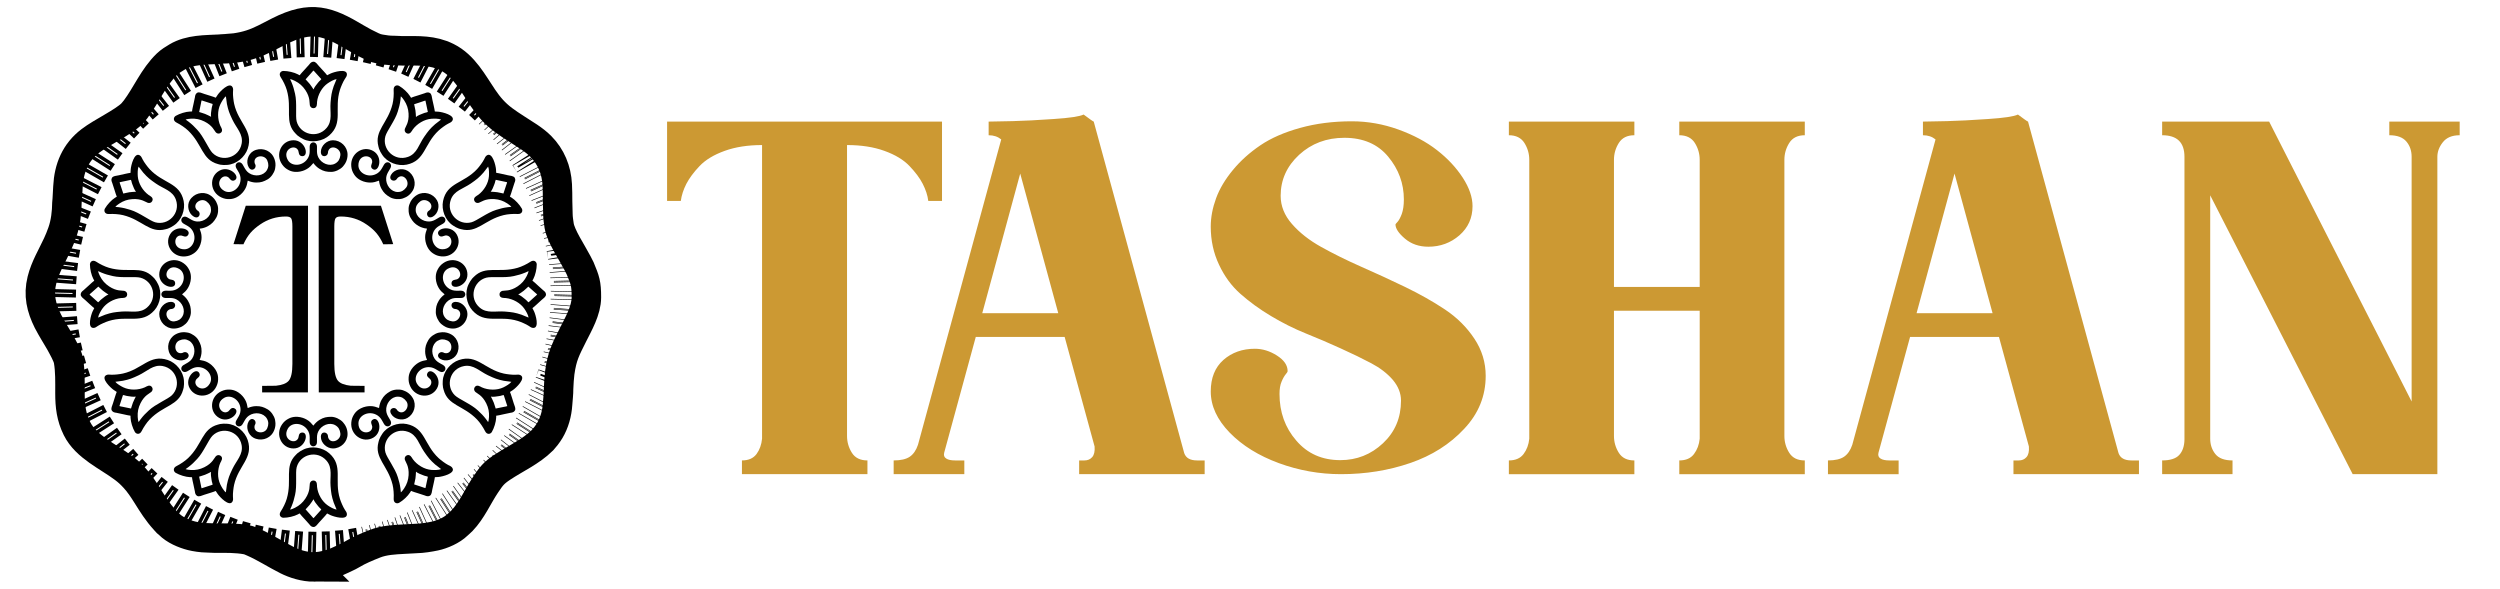 <?xml version="1.0" encoding="UTF-8"?>
<!DOCTYPE svg PUBLIC "-//W3C//DTD SVG 1.1//EN" "http://www.w3.org/Graphics/SVG/1.1/DTD/svg11.dtd">
<!-- Creator: CorelDRAW -->
<svg xmlns="http://www.w3.org/2000/svg" xml:space="preserve" width="930px" height="219px" style="shape-rendering:geometricPrecision; text-rendering:geometricPrecision; image-rendering:optimizeQuality; fill-rule:evenodd; clip-rule:evenodd"
viewBox="0 0 930 219"
 version="1.1"
 xmlns:xlink="http://www.w3.org/1999/xlink">
 <defs>
  <style type="text/css">
   <![CDATA[
    .str0 {stroke:black;stroke-width:10.968}
    .fil2 {fill:none}
    .fil3 {fill:black}
    .fil1 {fill:black;fill-rule:nonzero}
    .fil4 {fill:#CC9933;fill-rule:nonzero}
    .fil0 {fill:black;fill-opacity:0}
   ]]>
  </style>
      <clipPath id="id0">
       <path d="M116.717 210.898c0.809,0 2.096,-0.137 2.849,-0.266 2.437,-0.416 5.021,-1.231 7.16,-2.309 1.371,-0.692 2.861,-1.26 4.172,-2.059 2.606,-1.586 5.711,-2.864 8.584,-3.999 3.346,-1.32 7.147,-1.511 10.876,-1.707l4.489 -0.244c2.098,-0.021 5.022,-0.503 6.943,-0.908 2.777,-0.585 6.348,-2.158 8.411,-4.173 0.57,-0.556 1.055,-0.905 1.62,-1.494 3.713,-3.86 5.851,-8.988 8.786,-13.389 2.164,-3.243 3.061,-4.41 6.13,-6.455 5.046,-3.36 10.714,-5.838 15.045,-10.121l1.419 -1.696c0.484,-0.65 0.88,-1.199 1.313,-1.926 1.715,-2.88 2.67,-6.325 2.901,-9.807 0.123,-1.852 0.394,-3.927 0.377,-5.854l0.159 -2.955c0.12,-0.879 0.145,-1.967 0.286,-2.955 0.869,-6.181 2.168,-8.535 4.872,-13.939 2.007,-4.017 5.024,-9.164 5.024,-14.036 0,-5.186 -0.509,-6.394 -2.315,-10.767l-1.05 -2.065c-2.021,-3.901 -6.144,-9.927 -6.764,-13.793 -0.203,-1.265 -0.45,-2.907 -0.465,-4.269l-0.12 -4.739c0,-2.157 -0.021,-4.218 -0.124,-6.23 -0.283,-5.536 -2.342,-10.463 -6.136,-14.297 -1.305,-1.318 -2.884,-2.51 -4.429,-3.544 -3.172,-2.124 -6.45,-4.018 -9.513,-6.309 -3.19,-2.387 -5.357,-4.898 -7.559,-8.139 -3.788,-5.581 -7.065,-12.033 -13.354,-15.177 -5.335,-2.667 -10.668,-2.388 -16.573,-2.363 -0.994,0.005 -1.833,-0.13 -2.986,-0.128 -1.026,0.001 -2.092,-0.039 -3.063,-0.177 -3.777,-0.535 -3.742,-0.547 -7.194,-2.274 -0.404,-0.201 -0.719,-0.348 -1.082,-0.537l-1.99 -1.123c-0.398,-0.206 -0.634,-0.341 -1.037,-0.582 -10.43,-6.269 -16.59,-8.48 -28.617,-2.407l-5.272 2.701c-3.602,1.804 -6.758,2.838 -10.776,3.425 -0.921,0.135 -1.827,0.135 -2.869,0.247 -0.507,0.054 -0.821,0.11 -1.517,0.104 -0.728,-0.007 -0.911,0.096 -1.492,0.128 -5.385,0.291 -11.256,0.118 -16.002,2.936 -1.302,0.774 -2.621,1.579 -3.719,2.636 -4.987,4.801 -7.593,11.356 -11.694,16.835l-1.302 1.564c-0.018,0.018 -0.044,0.044 -0.063,0.063 -3.439,3.317 -11.112,6.79 -15.439,10.101 -5.552,4.247 -8.004,10.11 -8.347,17.067l-0.243 4.368c-0.007,0.694 -0.128,0.793 -0.132,1.486 -0.038,3.748 -0.495,7.612 -1.693,11.016 -0.547,1.557 -1.16,3.071 -1.833,4.52 -2.041,4.406 -4.564,8.487 -5.766,13.294 -1.389,5.55 -0.275,10.33 2.235,15.359 0.732,1.465 1.505,2.659 2.288,4.067 0.769,1.382 1.613,2.583 2.365,3.99 0.863,1.619 2.636,4.648 2.963,6.504 0.689,3.904 0.567,8.055 0.567,12.142 0,4.881 0.48,8.9 2.616,13.207 3.347,6.751 11.523,10.302 17.211,14.557 1.776,1.329 2.668,2.158 4.124,3.724 1.793,1.929 3.285,4.181 4.68,6.411 2.003,3.204 4.037,6.461 6.598,9.224 0.319,0.344 0.377,0.553 0.745,0.875 0.358,0.314 0.513,0.381 0.872,0.748 2.132,2.166 5.458,3.576 8.378,4.33 1.33,0.345 3.978,0.756 5.606,0.749 1.187,-0.007 1.891,0.128 2.992,0.123 4.054,-0.021 8.076,-0.099 11.967,0.617 0.719,0.132 1.749,0.604 2.365,0.874 4.317,1.893 8.248,4.482 12.454,6.607 3.001,1.514 6.644,2.616 10.092,2.616l-0.001 -0.001z"/>
      </clipPath>
      <clipPath id="id1">
       <path d="M116.717 210.898c0.809,0 2.096,-0.137 2.849,-0.266 2.437,-0.416 5.021,-1.231 7.16,-2.309 1.371,-0.692 2.861,-1.26 4.172,-2.059 2.606,-1.586 5.711,-2.864 8.584,-3.999 3.346,-1.32 7.147,-1.511 10.876,-1.707l4.489 -0.244c2.098,-0.021 5.022,-0.503 6.943,-0.908 2.777,-0.585 6.348,-2.158 8.411,-4.173 0.57,-0.556 1.055,-0.905 1.62,-1.494 3.713,-3.86 5.851,-8.988 8.786,-13.389 2.164,-3.243 3.061,-4.41 6.13,-6.455 5.046,-3.36 10.714,-5.838 15.045,-10.121l1.419 -1.696c0.484,-0.65 0.88,-1.199 1.313,-1.926 1.715,-2.88 2.67,-6.325 2.901,-9.807 0.123,-1.852 0.394,-3.927 0.377,-5.854l0.159 -2.955c0.12,-0.879 0.145,-1.967 0.286,-2.955 0.869,-6.181 2.168,-8.535 4.872,-13.939 2.007,-4.017 5.024,-9.164 5.024,-14.036 0,-5.186 -0.509,-6.394 -2.315,-10.767l-1.05 -2.065c-2.021,-3.901 -6.144,-9.927 -6.764,-13.793 -0.203,-1.265 -0.45,-2.907 -0.465,-4.269l-0.12 -4.739c0,-2.157 -0.021,-4.218 -0.124,-6.23 -0.283,-5.536 -2.342,-10.463 -6.136,-14.297 -1.305,-1.318 -2.884,-2.51 -4.429,-3.544 -3.172,-2.124 -6.45,-4.018 -9.513,-6.309 -3.19,-2.387 -5.357,-4.898 -7.559,-8.139 -3.788,-5.581 -7.065,-12.033 -13.354,-15.177 -5.335,-2.667 -10.668,-2.388 -16.573,-2.363 -0.994,0.005 -1.833,-0.13 -2.986,-0.128 -1.026,0.001 -2.092,-0.039 -3.063,-0.177 -3.777,-0.535 -3.742,-0.547 -7.194,-2.274 -0.404,-0.201 -0.719,-0.348 -1.082,-0.537l-1.99 -1.123c-0.398,-0.206 -0.634,-0.341 -1.037,-0.582 -10.43,-6.269 -16.59,-8.48 -28.617,-2.407l-5.272 2.701c-3.602,1.804 -6.758,2.838 -10.776,3.425 -0.921,0.135 -1.827,0.135 -2.869,0.247 -0.507,0.054 -0.821,0.11 -1.517,0.104 -0.728,-0.007 -0.911,0.096 -1.492,0.128 -5.385,0.291 -11.256,0.118 -16.002,2.936 -1.302,0.774 -2.621,1.579 -3.719,2.636 -4.987,4.801 -7.593,11.356 -11.694,16.835l-1.302 1.564c-0.018,0.018 -0.044,0.044 -0.063,0.063 -3.439,3.317 -11.112,6.79 -15.439,10.101 -5.552,4.247 -8.004,10.11 -8.347,17.067l-0.243 4.368c-0.007,0.694 -0.128,0.793 -0.132,1.486 -0.038,3.748 -0.495,7.612 -1.693,11.016 -0.547,1.557 -1.16,3.071 -1.833,4.52 -2.041,4.406 -4.564,8.487 -5.766,13.294 -1.389,5.55 -0.275,10.33 2.235,15.359 0.732,1.465 1.505,2.659 2.288,4.067 0.769,1.382 1.613,2.583 2.365,3.99 0.863,1.619 2.636,4.648 2.963,6.504 0.689,3.904 0.567,8.055 0.567,12.142 0,4.881 0.48,8.9 2.616,13.207 3.347,6.751 11.523,10.302 17.211,14.557 1.776,1.329 2.668,2.158 4.124,3.724 1.793,1.929 3.285,4.181 4.68,6.411 2.003,3.204 4.037,6.461 6.598,9.224 0.319,0.344 0.377,0.553 0.745,0.875 0.358,0.314 0.513,0.381 0.872,0.748 2.132,2.166 5.458,3.576 8.378,4.33 1.33,0.345 3.978,0.756 5.606,0.749 1.187,-0.007 1.891,0.128 2.992,0.123 4.054,-0.021 8.076,-0.099 11.967,0.617 0.719,0.132 1.749,0.604 2.365,0.874 4.317,1.893 8.248,4.482 12.454,6.607 3.001,1.514 6.644,2.616 10.092,2.616l-0.001 -0.001z"/>
      </clipPath>
 </defs>
 <g id="Layer_x0020_1">
  <g id="_63030568">
   <g id="_2134278751232">
    <g>
     <g>
     </g>
     <g style="clip-path:url(#id0)">
      <polygon id="_204663208" class="fil0" points="15,8.101 218.132,8.101 218.132,210.899 15,210.899 "/>
     </g>
     <g style="clip-path:url(#id1)">
      <g>
       <path id="_205975808" class="fil1" d="M183.507 41.317l-4.749 4.528 -0.472 0.449 0.45 0.472 1.144 1.2 0.443 0.464 0.472 -0.45 4.86 -4.633 -0.164 -0.142 -4.845 4.619 -0.472 0.45 -0.443 -0.464 -1.146 -1.201 -0.449 -0.471 0.471 -0.45 4.75 -4.53 0.149 0.158zm-66.79 169.58c0.193,0 0.411,-0.008 0.644,-0.021l0.313 -12.383 0.017 -0.652 -0.652 -0.018 -1.658 -0.041 -0.64 -0.015 -0.017 0.651 -0.312 12.326c0.43,0.056 0.859,0.096 1.286,0.122l0.298 -11.777 0.373 0.009 -0.298 11.787c0.216,0.008 0.432,0.013 0.647,0.013l-0.001 -0.001zm3.299 -0.347c0.425,-0.08 0.854,-0.174 1.282,-0.276l-0.286 -11.284 0.374 -0.009 0.283 11.202c0.429,-0.109 0.856,-0.229 1.282,-0.36l-0.292 -11.511 -0.017 -0.651 -0.652 0.015 -1.658 0.041 -0.64 0.017 0.015 0.652 0.308 12.165zm5.489 -1.662c0.42,-0.18 0.828,-0.367 1.221,-0.566l0.027 -0.013 -0.737 -9.692 0.372 -0.028 0.726 9.542c0.411,-0.198 0.829,-0.39 1.25,-0.582l-0.737 -9.694 -0.05 -0.65 -0.65 0.05 -1.655 0.126 -0.639 0.048 0.05 0.65 0.821 10.809zm5.694 -2.805c0.387,-0.229 0.785,-0.452 1.191,-0.669l-1.338 -7.496 0.367 -0.066 1.317 7.38c0.396,-0.206 0.797,-0.406 1.204,-0.601l-1.363 -7.632 -0.116 -0.641 -0.641 0.116 -1.632 0.291 -0.632 0.113 0.115 0.641 1.53 8.565zm4.988 -2.472l0.202 -0.086 -1.602 -6.938 -0.146 -0.635 0.625 -0.144 1.617 -0.373 0.634 -0.146 0.146 0.635 1.493 6.47 -0.203 0.08 -1.5 -6.502 -0.146 -0.634 -0.635 0.146 -1.616 0.373 -0.625 0.144 0.146 0.634 1.61 6.976zm1.206 -0.507l0.203 -0.084 -1.409 -6.102 0.364 -0.084 1.395 6.044 -0.203 0.081 -1.402 -6.077 -0.365 0.084 1.417 6.137zm3.797 -1.411l0.209 -0.057 -1.765 -6.211 -0.178 -0.627 0.618 -0.175 1.596 -0.454 0.627 -0.177 0.178 0.626 1.827 6.436 -0.217 0.032 -1.819 -6.407 -0.178 -0.627 -0.626 0.178 -1.596 0.454 -0.617 0.175 0.177 0.627 1.763 6.208zm1.253 -0.309l0.211 -0.044 -1.605 -5.654 0.359 -0.103 1.613 5.683 -0.213 0.041 -1.609 -5.665 -0.359 0.103 1.602 5.637zm4.041 -0.578l0.223 -0.02 -2.298 -6.791 -0.209 -0.618 0.608 -0.204 1.571 -0.531 0.618 -0.209 0.208 0.618 2.551 7.539 -0.224 0.013 -2.532 -7.483 -0.208 -0.617 -0.617 0.209 -1.572 0.531 -0.607 0.204 0.208 0.618 2.281 6.742zm1.328 -0.103l0.223 -0.014 -2.2 -6.504 0.353 -0.119 2.233 6.599 -0.224 0.014 -2.213 -6.543 -0.354 0.119 2.183 6.449zm4.272 -0.239l0.227 -0.013 -3.214 -8.152 -0.24 -0.606 0.596 -0.235 1.544 -0.609 0.605 -0.239 0.24 0.606 3.58 9.08 -0.229 0.008 -3.553 -9.009 -0.239 -0.606 -0.606 0.239 -1.543 0.609 -0.596 0.235 0.239 0.606 3.189 8.086zm1.355 -0.074l0.228 -0.012 -3.138 -7.958 0.347 -0.137 3.184 8.073 -0.228 0.013 -3.157 -8.007 -0.347 0.137 3.111 7.891zm4.402 -0.314l0.224 -0.03 -4.384 -9.698 -0.268 -0.594 0.583 -0.265 1.513 -0.683 0.593 -0.268 0.268 0.593 4.709 10.417 -0.219 0.041 -4.688 -10.369 -0.268 -0.594 -0.594 0.268 -1.512 0.684 -0.585 0.263 0.269 0.594 4.357 9.639zm1.329 -0.191l0.222 -0.035 -4.273 -9.451 0.341 -0.155 4.313 9.543 -0.221 0.037 -4.29 -9.49 -0.341 0.155 4.248 9.397zm4.279 -0.919l0.209 -0.067 -5.506 -10.752 -0.296 -0.58 0.57 -0.293 1.476 -0.756 0.58 -0.298 0.296 0.58 5.627 10.985 -0.195 0.093 -5.623 -10.979 -0.298 -0.581 -0.58 0.298 -1.476 0.757 -0.572 0.292 0.296 0.58 5.491 10.721zm1.23 -0.429l0.202 -0.08 -5.29 -10.331 0.332 -0.17 5.307 10.361 -0.202 0.083 -5.298 -10.344 -0.332 0.17 5.282 10.312zm4.342 -2.311l0.174 -0.131 -6.667 -10.401 -0.352 -0.549 0.54 -0.346 1.396 -0.895 0.548 -0.352 0.352 0.549 6.423 10.019 -0.162 0.149 -6.444 -10.051 -0.352 -0.549 -0.548 0.352 -1.396 0.895 -0.54 0.346 0.352 0.549 6.677 10.415zm1.003 -0.823c0.054,-0.051 0.109,-0.102 0.161,-0.152l-6.228 -9.716 0.314 -0.201 6.189 9.656 -0.161 0.15 -6.211 -9.69 -0.314 0.202 6.25 9.751zm3.054 -3.085l0.143 -0.175 -6.511 -9.157 -0.378 -0.531 0.523 -0.371 1.351 -0.963 0.53 -0.377 0.378 0.53 5.93 8.34 -0.129 0.194 -5.979 -8.408 -0.377 -0.53 -0.533 0.377 -1.351 0.963 -0.522 0.371 0.377 0.531 6.547 9.207zm0.827 -1.063l0.135 -0.185 -5.911 -8.313 0.305 -0.216 5.837 8.209 -0.133 0.188 -5.881 -8.27 -0.305 0.216 5.954 8.372zm2.434 -3.722l0.118 -0.2 -5.722 -7.283 -0.403 -0.513 0.504 -0.397 1.304 -1.024 0.513 -0.404 0.403 0.514 4.991 6.352 -0.116 0.202 -5.046 -6.419 -0.403 -0.513 -0.513 0.403 -1.304 1.025 -0.504 0.396 0.402 0.513 5.776 7.348zm0.699 -1.196l0.118 -0.202 -5.014 -6.379 0.293 -0.231 4.92 6.262 -0.116 0.202 -4.974 -6.328 -0.294 0.23 5.066 6.446zm2.179 -3.768l0.117 -0.196 -4.739 -5.471 -0.428 -0.493 0.485 -0.419 1.253 -1.087 0.493 -0.426 0.428 0.491 4.166 4.809 -0.125 0.187 -4.205 -4.854 -0.426 -0.493 -0.493 0.428 -1.254 1.085 -0.484 0.42 0.426 0.493 4.786 5.525zm0.705 -1.156l0.12 -0.191 -4.056 -4.681 0.282 -0.244 3.984 4.598 -0.123 0.19 -4.024 -4.648 -0.282 0.244 4.098 4.731zm2.313 -3.404l0.132 -0.175 -4.088 -4.289 -0.45 -0.471 0.464 -0.443 1.2 -1.144 0.472 -0.45 0.45 0.472 3.959 4.153 -0.163 0.143 -3.953 -4.147 -0.45 -0.472 -0.471 0.45 -1.201 1.146 -0.464 0.442 0.45 0.472 4.113 4.313zm0.813 -1.015l0.144 -0.163 -3.54 -3.713 0.269 -0.257 3.523 3.696 -0.148 0.158 -3.531 -3.704 -0.27 0.257 3.553 3.726zm2.999 -2.627l0.182 -0.125 -4.456 -4.248 -0.472 -0.45 0.443 -0.463 1.146 -1.201 0.45 -0.472 0.471 0.45 4.97 4.739 -0.191 0.117 -4.929 -4.698 -0.471 -0.45 -0.45 0.472 -1.144 1.2 -0.443 0.464 0.472 0.45 4.423 4.217zm1.095 -0.737l0.187 -0.122 -4.204 -4.009 0.256 -0.269 4.271 4.07 -0.189 0.12 -4.232 -4.035 -0.256 0.27 4.167 3.973zm3.941 -2.411l0.201 -0.118 -6.188 -4.864 -0.513 -0.402 0.397 -0.504 1.024 -1.305 0.403 -0.513 0.514 0.403 7.093 5.575 -0.198 0.119 -7.029 -5.523 -0.513 -0.403 -0.403 0.513 -1.025 1.304 -0.396 0.506 0.513 0.402 6.12 4.811zm1.195 -0.702l0.201 -0.117 -6.085 -4.782 0.23 -0.293 6.201 4.871 -0.202 0.119 -6.132 -4.82 -0.23 0.294 6.018 4.728zm3.808 -2.31l0.194 -0.125 -8.125 -5.777 -0.53 -0.378 0.371 -0.522 0.963 -1.352 0.377 -0.531 0.531 0.378 8.987 6.391 -0.181 0.136 -8.931 -6.352 -0.531 -0.377 -0.378 0.53 -0.961 1.352 -0.372 0.522 0.531 0.377 8.056 5.728zm1.152 -0.761l0.191 -0.131 -8.007 -5.693 0.217 -0.304 8.114 5.771 -0.188 0.131 -8.053 -5.726 -0.216 0.305 7.941 5.647zm3.527 -2.719l0.167 -0.149 -9.935 -6.37 -0.549 -0.352 0.346 -0.54 0.895 -1.396 0.352 -0.549 0.549 0.352 10.368 6.647 -0.139 0.167 -10.345 -6.631 -0.549 -0.352 -0.352 0.548 -0.895 1.396 -0.346 0.54 0.549 0.352 9.886 6.337zm0.971 -0.907l0.048 -0.047 0.098 -0.117 -9.654 -6.189 0.202 -0.314 9.693 6.215 -0.139 0.168 -9.671 -6.2 -0.202 0.314 9.625 6.17zm2.629 -3.419l0.112 -0.185 -10.871 -6.25 -0.565 -0.325 0.319 -0.555 0.828 -1.439 0.324 -0.565 0.566 0.325 10.719 6.163 -0.083 0.202 -10.745 -6.178 -0.565 -0.324 -0.325 0.565 -0.827 1.437 -0.32 0.557 0.565 0.324 10.867 6.248zm0.638 -1.12l0.1 -0.194 -10.302 -5.922 0.187 -0.324 10.281 5.911 -0.096 0.195 -10.294 -5.918 -0.187 0.324 10.31 5.928zm1.583 -4.023l0.058 -0.213 -10.664 -5.463 -0.58 -0.296 0.292 -0.572 0.757 -1.476 0.296 -0.58 0.58 0.298 9.922 5.081 -0.031 0.227 -9.99 -5.115 -0.581 -0.298 -0.296 0.58 -0.757 1.476 -0.292 0.572 0.58 0.296 10.706 5.483zm0.32 -1.284l0.046 -0.22 -9.816 -5.029 0.17 -0.332 9.723 4.98 -0.044 0.222 -9.78 -5.009 -0.17 0.332 9.87 5.056zm0.572 -4.423l0.019 -0.23 -9.389 -4.244 -0.593 -0.269 0.263 -0.583 0.684 -1.512 0.268 -0.594 0.594 0.269 8.424 3.808 -0.014 0.231 -8.499 -3.842 -0.594 -0.268 -0.268 0.593 -0.683 1.513 -0.265 0.583 0.594 0.268 9.458 4.277zm0.117 -1.362l0.02 -0.229 -8.394 -3.795 0.154 -0.341 8.275 3.741 -0.02 0.229 -8.344 -3.772 -0.154 0.341 8.464 3.827zm0.237 -4.401l0.038 -0.693 -7.858 -2.659 -0.618 -0.209 0.206 -0.607 0.531 -1.572 0.209 -0.617 0.617 0.209 7.136 2.414c-0.017,0.217 -0.033,0.432 -0.051,0.644l-7.056 -2.783 -0.605 -0.24 -0.24 0.607 -0.608 1.543 -0.235 0.596 0.606 0.24 7.928 3.126zm0.073 -1.357l0.022 -0.393 -6.821 -2.689 -0.137 0.348 6.935 2.734zm0.037 -0.672l0.013 -0.224 0.02 -0.159 -6.827 -2.309 -0.12 0.353 6.914 2.34zm0.405 -3.907l0.034 -0.216 -6.783 -1.926 -0.627 -0.178 0.176 -0.617 0.452 -1.596 0.178 -0.626 0.627 0.177 6.541 1.858 -0.05 0.213 -6.55 -1.86 -0.627 -0.178 -0.177 0.627 -0.454 1.596 -0.175 0.617 0.627 0.178 6.807 1.932zm0.215 -1.279l0.039 -0.214 -6.037 -1.715 0.102 -0.358 6.006 1.704 -0.041 0.214 -6.024 -1.71 -0.102 0.359 6.057 1.72zm0.96 -3.922l0.067 -0.206 -6.671 -1.539 -0.634 -0.148 0.144 -0.624 0.373 -1.616 0.146 -0.637 0.635 0.146 7.087 1.636 -0.089 0.201 -7.045 -1.626 -0.635 -0.146 -0.146 0.634 -0.373 1.617 -0.144 0.625 0.635 0.146 6.65 1.535zm0.425 -1.224l0.078 -0.206 -6.195 -1.429 0.084 -0.364 6.248 1.442 -0.08 0.203 -6.216 -1.434 -0.084 0.364 6.165 1.423zm1.68 -3.808l0.099 -0.202 -7.753 -1.385 -0.643 -0.113 0.113 -0.632 0.292 -1.632 0.115 -0.641 0.641 0.115 8.607 1.537 -0.1 0.203 -8.545 -1.526 -0.641 -0.115 -0.113 0.641 -0.293 1.633 -0.112 0.631 0.641 0.115 7.693 1.372zm0.595 -1.202l0.1 -0.202 -7.496 -1.339 0.065 -0.367 7.605 1.358 -0.1 0.203 -7.543 -1.348 -0.066 0.367 7.435 1.328zm1.967 -3.887l0.105 -0.207 -9.543 -1.212 -0.646 -0.083 0.08 -0.635 0.209 -1.645 0.081 -0.647 0.647 0.083 10.552 1.341 -0.097 0.207 -10.483 -1.332 -0.646 -0.081 -0.083 0.646 -0.208 1.646 -0.081 0.635 0.647 0.083 9.465 1.202zm0.62 -1.221l0.103 -0.206 -9.365 -1.191 0.047 -0.371 9.494 1.207 -0.102 0.206 -9.42 -1.196 -0.047 0.37 9.291 1.181zm1.854 -4.07l0.083 -0.211 -11.491 -0.873 -0.65 -0.05 0.048 -0.64 0.126 -1.655 0.048 -0.65 0.651 0.05 12.191 0.926 -0.053 0.214 -12.156 -0.924 -0.65 -0.05 -0.05 0.651 -0.126 1.654 -0.048 0.64 0.651 0.05 11.425 0.868zm0.463 -1.259l0.071 -0.213 -11.209 -0.853 0.028 -0.372 11.298 0.86 -0.067 0.213 -11.248 -0.856 -0.027 0.373 11.153 0.848zm0.96 -4.27l0.017 -0.216 -12.617 -0.32 -0.652 -0.015 0.017 -0.641 0.043 -1.658 0.015 -0.652 0.652 0.017 12.54 0.318 0.007 0.216 -12.552 -0.318 -0.652 -0.017 -0.017 0.652 -0.041 1.658 -0.015 0.641 0.651 0.015 12.605 0.32zm0.05 -1.289l-0.001 -0.216 -11.979 -0.304 0.009 -0.374 11.967 0.304 0.001 0.217 -11.974 -0.304 -0.009 0.373 11.986 0.304zm-0.254 -4.331l-0.034 -0.216 -12.404 0.314 -0.652 0.018 -0.015 -0.641 -0.043 -1.658 -0.015 -0.652 0.651 -0.017 11.688 -0.295 0.077 0.215 -11.758 0.298 -0.652 0.017 0.017 0.651 0.043 1.659 0.015 0.64 0.652 -0.018 12.431 -0.314zm-0.252 -1.282l-0.054 -0.215 -11.526 0.292 -0.009 -0.373 11.434 -0.289 0.06 0.215 -11.489 0.291 0.009 0.373 11.575 -0.293zm-1.496 -4.213l-0.086 -0.21 -10.917 0.83 -0.65 0.048 -0.048 -0.64 -0.126 -1.654 -0.05 -0.651 0.65 -0.05 9.737 -0.739 0.11 0.209 -9.83 0.748 -0.65 0.048 0.048 0.651 0.126 1.655 0.048 0.639 0.651 -0.05 10.987 -0.835zm-0.563 -1.25l-0.106 -0.21 -9.795 0.745 -0.028 -0.372 9.64 -0.733 0.106 0.21 -9.73 0.739 0.027 0.372 9.886 -0.751zm-2.138 -3.992l-0.371 -0.644 -8.509 1.519 -0.641 0.115 -0.112 -0.631 -0.292 -1.633 -0.116 -0.641 0.641 -0.115 7.462 -1.332 0.335 0.589 -7.633 0.971 -0.647 0.083 0.083 0.646 0.209 1.646 0.081 0.635 0.646 -0.083 8.863 -1.126zm-0.699 -1.211l-0.203 -0.351 -7.538 0.957 0.048 0.371 7.693 -0.977zm-0.359 -0.619l-0.198 -0.344 -7.289 1.302 0.066 0.367 7.421 -1.325zm-1.98 -3.53l-0.105 -0.198 -6.625 1.528 -0.635 0.146 -0.143 -0.624 -0.373 -1.617 -0.148 -0.635 0.635 -0.146 5.976 -1.38 0.087 0.203 -6.015 1.389 -0.635 0.146 0.146 0.634 0.374 1.617 0.143 0.625 0.637 -0.146 6.68 -1.543zm-0.609 -1.182l-0.098 -0.2 -5.693 1.313 -0.083 -0.364 5.609 -1.294 0.096 0.2 -5.657 1.306 0.085 0.364 5.741 -1.325zm-1.53 -3.741l-0.058 -0.209 -5.694 1.616 -0.627 0.178 -0.175 -0.617 -0.454 -1.597 -0.178 -0.626 0.627 -0.178 6.013 -1.708 0.027 0.219 -5.98 1.698 -0.627 0.178 0.178 0.626 0.452 1.597 0.176 0.617 0.627 -0.178 5.692 -1.616zm-0.275 -1.263l-0.034 -0.216 -5.181 1.47 -0.103 -0.359 5.226 -1.483 0.034 0.216 -5.2 1.476 0.102 0.36 5.157 -1.465zm-0.439 -4.063l0 -0.034 -0.006 -0.195 -6.459 2.186 -0.618 0.209 -0.206 -0.608 -0.531 -1.571 -0.208 -0.617 0.617 -0.209 7.328 -2.479 0.006 0.228 -7.264 2.458 -0.617 0.208 0.209 0.618 0.531 1.571 0.206 0.608 0.617 -0.209 6.396 -2.164zm-0.033 -1.35l-0.007 -0.227 -6.235 2.109 -0.12 -0.353 6.346 -2.147 0.006 0.227 -6.282 2.125 0.12 0.354 6.172 -2.088zm-0.089 -4.315l0 -0.234 -8.036 3.169 -0.606 0.239 -0.235 -0.595 -0.609 -1.544 -0.237 -0.606 0.606 -0.24 9.072 -3.578 0.006 0.231 -8.999 3.548 -0.606 0.24 0.24 0.606 0.608 1.544 0.235 0.596 0.606 -0.24 7.956 -3.137zm-0.009 -1.382l-0.002 -0.233 -7.904 3.117 -0.137 -0.347 8.036 -3.169 0.004 0.231 -7.961 3.139 0.137 0.347 7.827 -3.086zm-0.145 -4.474l-0.018 -0.23 -9.813 4.436 -0.594 0.268 -0.265 -0.585 -0.683 -1.512 -0.268 -0.594 0.593 -0.268 10.587 -4.786 0.045 0.219 -10.541 4.766 -0.594 0.268 0.268 0.593 0.684 1.513 0.263 0.583 0.594 -0.268 9.741 -4.403zm-0.135 -1.355l-0.03 -0.224 -9.617 4.346 -0.154 -0.34 9.713 -4.391 0.034 0.223 -9.659 4.365 0.155 0.341 9.556 -4.32zm-0.963 -4.267l-0.07 -0.208 -10.863 5.564 -0.58 0.296 -0.292 -0.57 -0.757 -1.478 -0.298 -0.58 0.581 -0.296 11.054 -5.662 0.098 0.194 -11.053 5.661 -0.581 0.296 0.298 0.581 0.757 1.476 0.292 0.57 0.58 -0.296 10.833 -5.549zm-0.445 -1.22l-0.083 -0.201 -10.424 5.339 -0.171 -0.332 10.449 -5.353 0.086 0.201 -10.436 5.344 0.17 0.332 10.409 -5.33zm-2.001 -3.802c-0.157,-0.235 -0.318,-0.468 -0.485,-0.698l-10.45 6.699 -0.548 0.352 -0.346 -0.54 -0.895 -1.397 -0.352 -0.548 0.548 -0.352 10.126 -6.491c0.197,0.204 0.39,0.411 0.578,0.621l-10.466 6.018 -0.565 0.325 0.325 0.565 0.827 1.437 0.319 0.556 0.565 -0.325 10.821 -6.222zm-0.751 -1.055c-0.077,-0.099 -0.154,-0.198 -0.231,-0.298l-10.115 5.816 0.187 0.324 10.16 -5.842zm-0.529 -0.666c-0.079,-0.097 -0.161,-0.193 -0.242,-0.288l-9.774 6.266 0.201 0.314 9.815 -6.292zm-2.924 -2.906l-0.175 -0.143 -9.261 6.586 -0.531 0.378 -0.371 -0.522 -0.963 -1.352 -0.377 -0.53 0.53 -0.377 8.469 -6.022 0.193 0.131 -8.533 6.067 -0.53 0.378 0.377 0.53 0.961 1.352 0.372 0.522 0.531 -0.378 9.308 -6.62zm-1.056 -0.83l-0.183 -0.137 -8.425 5.991 -0.216 -0.304 8.323 -5.92 0.185 0.136 -8.382 5.961 0.216 0.304 8.482 -6.031zm-3.664 -2.489l-0.193 -0.124 -7.455 5.859 -0.513 0.403 -0.397 -0.504 -1.024 -1.305 -0.403 -0.513 0.513 -0.403 6.641 -5.219 0.194 0.124 -6.7 5.265 -0.513 0.403 0.403 0.513 1.025 1.304 0.396 0.504 0.513 -0.403 7.513 -5.904zm-1.15 -0.736l-0.194 -0.123 -6.599 5.185 -0.231 -0.294 6.496 -5.104 0.195 0.124 -6.556 5.151 0.231 0.293 6.658 -5.232zm-3.611 -2.33l-0.188 -0.125 -5.845 5.063 -0.493 0.428 -0.419 -0.485 -1.087 -1.254 -0.426 -0.491 0.493 -0.428 5.288 -4.582 0.18 0.132 -5.326 4.613 -0.493 0.428 0.428 0.493 1.085 1.253 0.42 0.485 0.491 -0.428 5.891 -5.102zm-1.104 -0.749l-0.185 -0.128 -5.106 4.422 -0.244 -0.282 5.036 -4.362 0.183 0.129 -5.078 4.398 0.246 0.281 5.148 -4.459zm-4.238 -3.335l-0.158 -0.149 -4.315 4.114 -0.257 -0.269 4.303 -4.103 0.156 0.151 -4.31 4.109 0.257 0.269 4.324 -4.122zm-2.881 -3.107c-0.27,-0.335 -0.537,-0.677 -0.801,-1.028l-4.41 4.625 -0.269 -0.257 4.454 -4.672c-0.256,-0.346 -0.51,-0.703 -0.764,-1.068l-5.063 5.311 -0.45 0.472 0.471 0.449 1.201 1.146 0.464 0.442 0.45 -0.471 4.717 -4.949zm-3.406 -4.821l-0.741 -1.144 -4.942 6.289 -0.293 -0.231 5.021 -6.389c-0.247,-0.381 -0.494,-0.763 -0.743,-1.142l-5.687 7.237 -0.402 0.511 0.513 0.403 1.304 1.025 0.504 0.396 0.403 -0.511 5.062 -6.443zm-3.171 -4.808c-0.261,-0.373 -0.526,-0.743 -0.795,-1.108l-5.709 8.029 -0.305 -0.216 5.78 -8.127c-0.27,-0.36 -0.546,-0.715 -0.827,-1.063l-6.373 8.963 -0.378 0.53 0.531 0.378 1.352 0.961 0.522 0.371 0.378 -0.53 5.823 -8.189zm-3.614 -4.485c-0.305,-0.315 -0.619,-0.622 -0.94,-0.921l-6.103 9.521 -0.314 -0.202 6.136 -9.573c-0.322,-0.289 -0.654,-0.568 -0.996,-0.837l-6.57 10.251 -0.352 0.549 0.548 0.352 1.397 0.895 0.54 0.346 0.352 -0.549 6.302 -9.832zm-4.389 -3.488c-0.301,-0.175 -0.609,-0.343 -0.926,-0.501l-0.214 -0.104 -5.816 10.115 -0.324 -0.185 5.8 -10.09c-0.398,-0.184 -0.796,-0.353 -1.194,-0.507l-6.041 10.507 -0.325 0.566 0.565 0.324 1.439 0.828 0.555 0.319 0.325 -0.565 6.156 -10.707zm-5.211 -2.067c-0.433,-0.106 -0.868,-0.2 -1.304,-0.281l-4.878 9.523 -0.333 -0.17 4.825 -9.422c-0.448,-0.076 -0.896,-0.139 -1.348,-0.194l-4.913 9.595 -0.298 0.581 0.58 0.296 1.476 0.756 0.572 0.293 0.296 -0.581 5.324 -10.397zm-5.75 -0.758c-0.462,-0.02 -0.926,-0.034 -1.394,-0.044l-3.598 7.958 -0.341 -0.155 3.531 -7.811c-0.468,-0.006 -0.938,-0.008 -1.411,-0.007l-3.557 7.869 -0.268 0.593 0.594 0.268 1.511 0.684 0.585 0.263 0.268 -0.593 4.081 -9.026zm-6.298 -0.04l-0.24 0.001c-0.384,0.001 -0.744,-0.017 -1.107,-0.04l-2.091 6.178 -0.354 -0.119 2.059 -6.085c-0.417,-0.028 -0.852,-0.056 -1.341,-0.06l-2.144 6.335 -0.209 0.617 0.618 0.209 1.571 0.531 0.608 0.206 0.208 -0.618 2.421 -7.155zm-5.504 -0.213c-0.267,-0.024 -0.53,-0.054 -0.785,-0.091l-0.509 -0.071 -1.414 4.977 -0.359 -0.103 1.4 -4.929c-0.496,-0.072 -0.915,-0.136 -1.284,-0.2l-1.531 5.389 -0.177 0.627 0.626 0.178 1.597 0.452 0.617 0.175 0.178 -0.626 1.642 -5.78zm-5.181 -1.026c-0.356,-0.144 -0.737,-0.32 -1.199,-0.543l-1.18 5.115 -0.364 -0.084 1.2 -5.199c-0.346,-0.171 -0.737,-0.367 -1.186,-0.592l-1.413 6.122 -0.148 0.634 0.637 0.146 1.616 0.373 0.625 0.144 0.146 -0.634 1.265 -5.483zm-4.909 -2.457l-0.961 -0.542 -0.229 -0.119 -1.195 6.692 -0.367 -0.066 1.218 -6.817c-0.141,-0.08 -0.286,-0.167 -0.463,-0.272l-0.723 -0.431 -1.414 7.922 -0.115 0.641 0.643 0.115 1.632 0.292 0.632 0.112 0.113 -0.641 1.23 -6.885zm-5.009 -2.878c-0.411,-0.229 -0.816,-0.451 -1.215,-0.665l-1.124 8.851 -0.371 -0.047 1.142 -8.991c-0.412,-0.216 -0.819,-0.423 -1.22,-0.621l-1.282 10.083 -0.081 0.646 0.646 0.083 1.645 0.209 0.637 0.081 0.081 -0.647 1.142 -8.982zm-5.257 -2.582c-0.422,-0.17 -0.842,-0.328 -1.259,-0.474l-0.821 10.795 -0.372 -0.027 0.828 -10.892c-0.423,-0.139 -0.843,-0.267 -1.264,-0.38l-0.898 11.81 -0.05 0.65 0.651 0.05 1.655 0.126 0.639 0.048 0.05 -0.65 0.841 -11.056zm-5.511 -1.504c-0.425,-0.056 -0.853,-0.096 -1.284,-0.119l-0.299 11.774 -0.373 -0.009 0.299 -11.783c-0.426,-0.017 -0.856,-0.017 -1.291,-0.001l-0.314 12.389 -0.015 0.652 0.652 0.017 1.657 0.041 0.641 0.017 0.015 -0.652 0.312 -12.325zm-5.604 0.138c-0.422,0.072 -0.848,0.157 -1.282,0.257l0.287 11.363 -0.373 0.009 -0.286 -11.284c-0.42,0.104 -0.847,0.222 -1.282,0.353l0.294 11.601 0.017 0.652 0.652 -0.017 1.658 -0.041 0.64 -0.017 -0.017 -0.651 -0.309 -12.227zm-5.496 1.599c-0.41,0.163 -0.828,0.338 -1.253,0.523l0.751 9.876 -0.372 0.028 -0.741 -9.745c-0.41,0.183 -0.827,0.378 -1.25,0.582l0.752 9.896 0.048 0.651 0.651 -0.05 1.655 -0.126 0.639 -0.048 -0.05 -0.65 -0.831 -10.938zm-5.726 2.713l-1.198 0.614 1.389 7.782 -0.367 0.066 -1.369 -7.67 -1.201 0.614 1.413 7.91 0.115 0.643 0.641 -0.115 1.633 -0.292 0.631 -0.112 -0.115 -0.643 -1.572 -8.798zm-4.994 2.496c-0.404,0.181 -0.804,0.353 -1.204,0.515l1.463 6.343 -0.364 0.084 -1.45 -6.286c-0.406,0.159 -0.811,0.309 -1.219,0.451l1.557 6.745 0.146 0.635 0.634 -0.146 1.617 -0.373 0.625 -0.144 -0.146 -0.634 -1.659 -7.189zm-5.046 1.802c-0.412,0.11 -0.83,0.211 -1.254,0.306l1.696 5.976 -0.359 0.102 -1.703 -5.998c-0.416,0.087 -0.839,0.169 -1.27,0.244l1.907 6.718 0.178 0.627 0.627 -0.178 1.596 -0.452 0.618 -0.176 -0.178 -0.626 -1.858 -6.543zm-5.298 0.935c-0.426,0.028 -0.865,0.053 -1.328,0.096l2.282 6.748 -0.353 0.119 -2.31 -6.828c-0.425,0.048 -0.736,0.093 -1.33,0.092l2.623 7.752 0.208 0.618 0.618 -0.209 1.571 -0.531 0.608 -0.206 -0.209 -0.618 -2.38 -7.032zm-5.589 0.403l-1.362 0.058 3.209 8.141 -0.347 0.137 -3.257 -8.261c-0.452,0.019 -0.907,0.038 -1.362,0.06l3.654 9.267 0.24 0.606 0.606 -0.239 1.543 -0.608 0.596 -0.235 -0.239 -0.607 -3.281 -8.32zm-5.805 0.317c-0.451,0.041 -0.902,0.087 -1.35,0.143l4.411 9.757 -0.34 0.155 -4.457 -9.862c-0.444,0.06 -0.885,0.129 -1.322,0.208l4.866 10.766 0.269 0.593 0.593 -0.268 1.512 -0.683 0.585 -0.265 -0.269 -0.593 -4.498 -9.951zm-5.669 1.026c-0.415,0.128 -0.826,0.269 -1.23,0.426l5.487 10.715 -0.333 0.17 -5.503 -10.745c-0.397,0.164 -0.787,0.345 -1.172,0.542l5.818 11.357 0.296 0.58 0.58 -0.296 1.476 -0.757 0.572 -0.292 -0.298 -0.581 -5.695 -11.12zm-5.57 2.823c-0.356,0.246 -0.702,0.503 -1.033,0.777l6.491 10.124 -0.315 0.201 -6.463 -10.081c-0.124,0.109 -0.247,0.221 -0.366,0.335 -0.197,0.189 -0.39,0.383 -0.579,0.578l6.667 10.401 0.352 0.549 0.548 -0.352 1.397 -0.895 0.539 -0.346 -0.352 -0.549 -6.886 -10.742zm-4.05 3.953c-0.281,0.35 -0.556,0.705 -0.824,1.065l6.156 8.656 -0.305 0.216 -6.084 -8.557c-0.269,0.367 -0.53,0.741 -0.788,1.116l6.19 8.707 0.378 0.531 0.53 -0.378 1.352 -0.961 0.522 -0.372 -0.377 -0.531 -6.751 -9.493zm-3.311 4.749c-0.242,0.389 -0.482,0.778 -0.719,1.17l5.343 6.8 -0.294 0.231 -5.256 -6.69c-0.239,0.393 -0.475,0.788 -0.711,1.183l5.347 6.803 0.403 0.513 0.513 -0.403 1.304 -1.024 0.506 -0.397 -0.403 -0.513 -6.032 -7.675zm-2.963 4.896c-0.235,0.384 -0.471,0.768 -0.712,1.148l4.45 5.139 -0.281 0.244 -4.377 -5.054c-0.241,0.378 -0.484,0.752 -0.732,1.124l4.552 5.255 0.428 0.493 0.493 -0.428 1.253 -1.085 0.485 -0.42 -0.428 -0.491 -5.131 -5.924zm-3.041 4.573l-0.017 0.021 -0.813 0.976 3.941 4.134 -0.269 0.257 -3.912 -4.103 -0.249 0.3c-0.018,0.018 -0.044,0.044 -0.063,0.061 -0.189,0.182 -0.391,0.366 -0.604,0.549l4.333 4.545 0.45 0.471 0.471 -0.45 1.2 -1.144 0.464 -0.442 -0.45 -0.472 -4.485 -4.703zm-3.857 3.631c-0.352,0.246 -0.718,0.493 -1.095,0.738l4.589 4.375 -0.257 0.27 -4.652 -4.436c-0.367,0.235 -0.743,0.471 -1.127,0.707l5.352 5.102 0.471 0.45 0.45 -0.472 1.146 -1.2 0.442 -0.464 -0.472 -0.45 -4.845 -4.62zm-5.091 3.177l-1.196 0.7 6.503 5.111 -0.23 0.293 -6.619 -5.202c-0.4,0.235 -0.798,0.469 -1.194,0.703l7.519 5.908 0.511 0.403 0.403 -0.513 1.025 -1.305 0.396 -0.504 -0.511 -0.403 -6.606 -5.191zm-5.05 3.012c-0.4,0.252 -0.789,0.503 -1.166,0.754l8.49 6.038 -0.216 0.304 -8.604 -6.118c-0.387,0.265 -0.759,0.528 -1.111,0.791l9.489 6.746 0.53 0.378 0.378 -0.531 0.961 -1.352 0.371 -0.522 -0.53 -0.377 -8.591 -6.11zm-4.678 3.518c-0.32,0.307 -0.627,0.62 -0.921,0.94l10.115 6.484 -0.202 0.314 -10.166 -6.517c-0.289,0.327 -0.566,0.66 -0.828,1l10.835 6.946 0.549 0.352 0.351 -0.548 0.896 -1.397 0.345 -0.539 -0.548 -0.352 -10.427 -6.684zm-3.485 4.43c-0.216,0.372 -0.418,0.751 -0.609,1.136l10.71 6.158 -0.185 0.324 -10.689 -6.145c-0.184,0.39 -0.356,0.787 -0.516,1.189l11.115 6.391 0.565 0.325 0.325 -0.565 0.828 -1.439 0.319 -0.555 -0.565 -0.325 -11.297 -6.495zm-2.131 5.213c-0.113,0.424 -0.216,0.856 -0.307,1.292l10.202 5.225 -0.17 0.333 -10.109 -5.178c-0.085,0.439 -0.159,0.883 -0.223,1.333l10.312 5.281 0.58 0.298 0.298 -0.58 0.756 -1.476 0.293 -0.572 -0.581 -0.296 -11.05 -5.66zm-0.869 5.741l-0.006 0.092 -0.071 1.286 8.751 3.957 -0.154 0.34 -8.62 -3.896 -0.076 1.381 8.744 3.953 0.594 0.268 0.268 -0.593 0.684 -1.512 0.263 -0.585 -0.593 -0.268 -9.785 -4.423zm-0.376 5.773c-0.002,0.053 -0.005,0.11 -0.006,0.172 -0.004,0.398 -0.012,0.8 -0.026,1.2l7.247 2.858 -0.137 0.347 -7.126 -2.81c-0.019,0.451 -0.046,0.904 -0.079,1.355l7.324 2.888 0.606 0.24 0.239 -0.607 0.609 -1.543 0.235 -0.596 -0.606 -0.24 -8.281 -3.265zm-0.443 5.994c-0.064,0.429 -0.136,0.856 -0.216,1.279l6.35 1.804 -0.103 0.359 -6.319 -1.794c-0.086,0.424 -0.18,0.843 -0.283,1.259l6.865 1.949 0.627 0.178 0.177 -0.627 0.454 -1.597 0.176 -0.617 -0.627 -0.178 -7.1 -2.015zm-1.256 5.2c-0.144,0.409 -0.293,0.816 -0.445,1.219l6.562 1.515 -0.084 0.364 -6.613 -1.527c-0.158,0.407 -0.32,0.811 -0.488,1.212l7.431 1.715 0.634 0.146 0.146 -0.635 0.373 -1.616 0.144 -0.625 -0.634 -0.146 -7.028 -1.622zm-2.083 5.054c-0.191,0.404 -0.386,0.806 -0.583,1.205l7.785 1.39 -0.066 0.367 -7.891 -1.409c-0.2,0.403 -0.4,0.802 -0.602,1.202l8.894 1.589 0.643 0.115 0.115 -0.643 0.292 -1.632 0.112 -0.632 -0.641 -0.113 -8.055 -1.439zm-2.536 5.113c-0.2,0.406 -0.397,0.814 -0.589,1.225l9.6 1.22 -0.047 0.37 -9.718 -1.234c-0.188,0.406 -0.371,0.816 -0.549,1.23l10.737 1.364 0.647 0.081 0.081 -0.646 0.21 -1.645 0.08 -0.637 -0.647 -0.081 -9.806 -1.246zm-2.284 5.323c-0.144,0.417 -0.28,0.836 -0.405,1.263l11.25 0.855 -0.028 0.372 -11.327 -0.861c-0.064,0.229 -0.126,0.458 -0.184,0.69 -0.048,0.194 -0.093,0.387 -0.136,0.579l12.185 0.927 0.651 0.048 0.048 -0.65 0.126 -1.655 0.048 -0.639 -0.65 -0.05 -11.579 -0.88zm-1.233 5.541c-0.037,0.433 -0.057,0.863 -0.063,1.289l11.968 0.304 -0.009 0.373 -11.96 -0.302c0.002,0.432 0.02,0.862 0.052,1.29l12.513 0.317 0.652 0.017 0.017 -0.652 0.041 -1.658 0.015 -0.64 -0.651 -0.017 -12.575 -0.319zm0.378 5.613c0.092,0.429 0.2,0.855 0.319,1.282l11.309 -0.286 0.009 0.373 -11.211 0.283c0.128,0.428 0.267,0.854 0.42,1.279l11.461 -0.289 0.652 -0.018 -0.017 -0.651 -0.041 -1.659 -0.017 -0.64 -0.652 0.017 -12.234 0.309zm1.893 5.476c0.161,0.348 0.327,0.698 0.503,1.049l0.1 0.197 9.507 -0.723 0.028 0.373 -9.348 0.711c0.227,0.428 0.457,0.837 0.69,1.24l9.392 -0.713 0.651 -0.05 -0.05 -0.65 -0.126 -1.655 -0.048 -0.639 -0.65 0.05 -10.649 0.809zm3.083 5.627c0.236,0.403 0.477,0.794 0.718,1.182l7.013 -1.252 0.066 0.367 -6.869 1.226c0.24,0.39 0.48,0.78 0.713,1.182l7.01 -1.252 0.641 -0.113 -0.115 -0.641 -0.293 -1.633 -0.112 -0.632 -0.641 0.115 -8.132 1.452zm2.835 4.881c0.203,0.374 0.417,0.771 0.627,1.18l5.223 -1.206 0.084 0.364 -5.132 1.185c0.2,0.394 0.393,0.796 0.573,1.191l5.47 -1.263 0.634 -0.146 -0.146 -0.635 -0.373 -1.617 -0.144 -0.624 -0.635 0.146 -6.18 1.426zm2.16 4.893c0.015,0.071 0.028,0.141 0.04,0.208 0.063,0.356 0.119,0.712 0.17,1.071l4.706 -1.336 0.102 0.359 -4.759 1.352c0.056,0.43 0.102,0.863 0.142,1.299l5.582 -1.585 0.627 -0.178 -0.178 -0.626 -0.452 -1.596 -0.175 -0.617 -0.627 0.177 -5.177 1.47zm0.553 5.352c0.019,0.448 0.032,0.896 0.041,1.348l5.816 -1.969 0.12 0.354 -5.929 2.006c0.007,0.451 0.012,0.904 0.013,1.356l6.931 -2.346 0.618 -0.208 -0.208 -0.617 -0.531 -1.572 -0.206 -0.607 -0.618 0.208 -6.047 2.047zm0.058 5.67c-0.001,0.443 -0.004,0.886 -0.004,1.328l0 0.059 7.559 -2.981 0.138 0.347 -7.696 3.034c0.004,0.467 0.012,0.925 0.025,1.376l8.735 -3.444 0.607 -0.239 -0.24 -0.607 -0.608 -1.543 -0.235 -0.596 -0.606 0.239 -7.676 3.027zm0.187 5.826c0.045,0.451 0.098,0.899 0.161,1.342l9.223 -4.169 0.155 0.339 -9.321 4.214c0.069,0.438 0.149,0.874 0.239,1.306l10.194 -4.607 0.593 -0.268 -0.268 -0.594 -0.683 -1.512 -0.265 -0.583 -0.593 0.268 -9.435 4.265zm1.139 5.581c0.133,0.407 0.281,0.814 0.442,1.222l10.068 -5.158 0.171 0.333 -10.1 5.172c0.161,0.392 0.335,0.785 0.523,1.181l10.732 -5.496 0.581 -0.298 -0.298 -0.58 -0.757 -1.476 -0.292 -0.57 -0.58 0.296 -10.491 5.373zm2.763 5.528c0.256,0.346 0.527,0.684 0.808,1.013l9.518 -6.103 0.201 0.315 -9.472 6.072c0.289,0.326 0.589,0.644 0.9,0.954l9.806 -6.286 0.548 -0.352 -0.351 -0.548 -0.896 -1.397 -0.345 -0.539 -0.549 0.352 -10.167 6.517zm3.92 4.033c0.344,0.283 0.694,0.561 1.051,0.834l8.126 -5.779 0.216 0.305 -8.031 5.711c0.363,0.272 0.729,0.539 1.098,0.802l8.2 -5.831 0.53 -0.377 -0.377 -0.53 -0.963 -1.352 -0.371 -0.522 -0.531 0.377 -8.949 6.364zm4.641 3.353c0.38,0.249 0.762,0.497 1.143,0.743l6.389 -5.022 0.231 0.294 -6.288 4.942 1.149 0.736 6.436 -5.057 0.513 -0.403 -0.403 -0.513 -1.025 -1.305 -0.396 -0.504 -0.513 0.403 -7.237 5.687zm4.739 3.065c0.374,0.249 0.743,0.498 1.106,0.749l4.898 -4.244 0.244 0.282 -4.827 4.182c0.346,0.243 0.685,0.489 1.016,0.736l0.056 0.041 5.082 -4.402 0.491 -0.426 -0.426 -0.493 -1.087 -1.254 -0.419 -0.484 -0.493 0.426 -5.641 4.886zm4.345 3.233c0.325,0.285 0.632,0.572 0.945,0.88l4.13 -3.937 0.256 0.269 -4.122 3.931c0.282,0.285 0.574,0.591 0.893,0.932l4.582 -4.368 0.472 -0.45 -0.45 -0.472 -1.146 -1.201 -0.442 -0.463 -0.472 0.45 -4.646 4.429zm3.632 3.854c0.269,0.341 0.531,0.689 0.789,1.041l4.265 -4.474 0.27 0.257 -4.313 4.524c0.255,0.357 0.506,0.718 0.751,1.082l4.936 -5.177 0.45 -0.472 -0.472 -0.45 -1.2 -1.144 -0.464 -0.442 -0.45 0.471 -4.561 4.785zm3.338 4.872l0.728 1.16 4.86 -6.183 0.293 0.229 -4.942 6.288c0.243,0.385 0.489,0.769 0.736,1.152l5.614 -7.144 0.403 -0.513 -0.513 -0.402 -1.304 -1.025 -0.506 -0.397 -0.402 0.514 -4.968 6.321zm3.142 4.839c0.26,0.373 0.524,0.742 0.794,1.108l5.642 -7.936 0.305 0.216 -5.713 8.034c0.269,0.36 0.544,0.716 0.824,1.065l6.309 -8.871 0.377 -0.531 -0.53 -0.377 -1.352 -0.961 -0.522 -0.372 -0.377 0.531 -5.757 8.094zm3.589 4.513c0.163,0.214 0.265,0.391 0.537,0.63 0.156,0.137 0.275,0.226 0.387,0.314l6.072 -9.472 0.314 0.202 -6.097 9.511c0.059,0.054 0.122,0.118 0.195,0.193 0.24,0.243 0.496,0.476 0.763,0.702l6.569 -10.247 0.352 -0.549 -0.548 -0.352 -1.397 -0.895 -0.539 -0.346 -0.352 0.549 -6.257 9.762zm4.339 3.563c0.373,0.21 0.756,0.409 1.144,0.595l5.812 -10.108 0.324 0.187 -5.796 10.079c0.394,0.18 0.795,0.347 1.198,0.503l6.033 -10.493 0.325 -0.566 -0.566 -0.324 -1.437 -0.827 -0.556 -0.32 -0.324 0.566 -6.157 10.707zm5.204 2.08l0.243 0.064c0.294,0.077 0.654,0.156 1.054,0.233l4.89 -9.549 0.333 0.17 -4.84 9.451c0.423,0.077 0.879,0.15 1.339,0.213l4.939 -9.644 0.298 -0.58 -0.581 -0.298 -1.476 -0.757 -0.57 -0.292 -0.296 0.58 -5.332 10.409zm5.728 0.811l0.12 0.001c0.484,-0.002 0.889,0.018 1.273,0.043l3.624 -8.016 0.341 0.154 -3.567 7.89c0.413,0.03 0.827,0.056 1.32,0.053l0.071 -0.001 3.612 -7.99 0.268 -0.594 -0.593 -0.268 -1.512 -0.683 -0.585 -0.265 -0.268 0.594 -4.106 9.083zm5.836 0.11c0.462,-0.001 0.924,0.001 1.384,0.005l2.465 -6.249 0.347 0.137 -2.413 6.118c0.459,0.006 0.917,0.015 1.374,0.03l2.471 -6.268 0.24 -0.606 -0.606 -0.239 -1.544 -0.609 -0.596 -0.235 -0.24 0.607 -2.882 7.31zm5.959 0.197c0.435,0.038 0.869,0.081 1.302,0.133l1.433 -5.046 0.359 0.102 -1.417 4.991c0.43,0.057 0.859,0.122 1.285,0.195l1.547 -5.447 0.178 -0.627 -0.627 -0.178 -1.596 -0.452 -0.617 -0.176 -0.178 0.627 -1.669 5.878zm5.168 1.095c0.177,0.077 0.339,0.15 0.481,0.213 0.241,0.105 0.482,0.214 0.72,0.324l1.217 -5.269 0.364 0.083 -1.234 5.347c0.399,0.187 0.795,0.379 1.189,0.576l1.443 -6.254 0.146 -0.635 -0.635 -0.146 -1.616 -0.373 -0.625 -0.144 -0.146 0.635 -1.304 5.644zm4.924 2.418c0.399,0.217 0.796,0.436 1.193,0.657l1.215 -6.804 0.367 0.065 -1.238 6.932c0.397,0.222 0.794,0.445 1.189,0.669l1.429 -8 0.115 -0.643 -0.641 -0.113 -1.633 -0.292 -0.631 -0.113 -0.116 0.643 -1.25 7zm5.026 2.81c0.404,0.223 0.808,0.445 1.214,0.665l1.13 -8.895 0.371 0.048 -1.148 9.034c0.404,0.216 0.81,0.429 1.219,0.638l1.289 -10.143 0.081 -0.647 -0.646 -0.081 -1.646 -0.208 -0.635 -0.081 -0.081 0.647 -1.147 9.024zm5.258 2.606c0.413,0.162 0.834,0.313 1.259,0.455l0.823 -10.838 0.372 0.028 -0.831 10.928c0.418,0.132 0.841,0.254 1.266,0.364l0.899 -11.83 0.05 -0.65 -0.65 -0.05 -1.655 -0.126 -0.639 -0.048 -0.05 0.651 -0.844 11.117z"/>
      </g>
     </g>
     <path class="fil2" d="M116.717 210.898c0.809,0 2.096,-0.137 2.849,-0.266 2.437,-0.416 5.021,-1.231 7.16,-2.309 1.371,-0.692 2.861,-1.26 4.172,-2.059 2.606,-1.586 5.711,-2.864 8.584,-3.999 3.346,-1.32 7.147,-1.511 10.876,-1.707l4.489 -0.244c2.098,-0.021 5.022,-0.503 6.943,-0.908 2.777,-0.585 6.348,-2.158 8.411,-4.173 0.57,-0.556 1.055,-0.905 1.62,-1.494 3.713,-3.86 5.851,-8.988 8.786,-13.389 2.164,-3.243 3.061,-4.41 6.13,-6.455 5.046,-3.36 10.714,-5.838 15.045,-10.121l1.419 -1.696c0.484,-0.65 0.88,-1.199 1.313,-1.926 1.715,-2.88 2.67,-6.325 2.901,-9.807 0.123,-1.852 0.394,-3.927 0.377,-5.854l0.159 -2.955c0.12,-0.879 0.145,-1.967 0.286,-2.955 0.869,-6.181 2.168,-8.535 4.872,-13.939 2.007,-4.017 5.024,-9.164 5.024,-14.036 0,-5.186 -0.509,-6.394 -2.315,-10.767l-1.05 -2.065c-2.021,-3.901 -6.144,-9.927 -6.764,-13.793 -0.203,-1.265 -0.45,-2.907 -0.465,-4.269l-0.12 -4.739c0,-2.157 -0.021,-4.218 -0.124,-6.23 -0.283,-5.536 -2.342,-10.463 -6.136,-14.297 -1.305,-1.318 -2.884,-2.51 -4.429,-3.544 -3.172,-2.124 -6.45,-4.018 -9.513,-6.309 -3.19,-2.387 -5.357,-4.898 -7.559,-8.139 -3.788,-5.581 -7.065,-12.033 -13.354,-15.177 -5.335,-2.667 -10.668,-2.388 -16.573,-2.363 -0.994,0.005 -1.833,-0.13 -2.986,-0.128 -1.026,0.001 -2.092,-0.039 -3.063,-0.177 -3.777,-0.535 -3.742,-0.547 -7.194,-2.274 -0.404,-0.201 -0.719,-0.348 -1.082,-0.537l-1.99 -1.123c-0.398,-0.206 -0.634,-0.341 -1.037,-0.582 -10.43,-6.269 -16.59,-8.48 -28.617,-2.407l-5.272 2.701c-3.602,1.804 -6.758,2.838 -10.776,3.425 -0.921,0.135 -1.827,0.135 -2.869,0.247 -0.507,0.054 -0.821,0.11 -1.517,0.104 -0.728,-0.007 -0.911,0.096 -1.492,0.128 -5.385,0.291 -11.256,0.118 -16.002,2.936 -1.302,0.774 -2.621,1.579 -3.719,2.636 -4.987,4.801 -7.593,11.356 -11.694,16.835l-1.302 1.564c-0.018,0.018 -0.044,0.044 -0.063,0.063 -3.439,3.317 -11.112,6.79 -15.439,10.101 -5.552,4.247 -8.004,10.11 -8.347,17.067l-0.243 4.368c-0.007,0.694 -0.128,0.793 -0.132,1.486 -0.038,3.748 -0.495,7.612 -1.693,11.016 -0.547,1.557 -1.16,3.071 -1.833,4.52 -2.041,4.406 -4.564,8.487 -5.766,13.294 -1.389,5.55 -0.275,10.33 2.235,15.359 0.732,1.465 1.505,2.659 2.288,4.067 0.769,1.382 1.613,2.583 2.365,3.99 0.863,1.619 2.636,4.648 2.963,6.504 0.689,3.904 0.567,8.055 0.567,12.142 0,4.881 0.48,8.9 2.616,13.207 3.347,6.751 11.523,10.302 17.211,14.557 1.776,1.329 2.668,2.158 4.124,3.724 1.793,1.929 3.285,4.181 4.68,6.411 2.003,3.204 4.037,6.461 6.598,9.224 0.319,0.344 0.377,0.553 0.745,0.875 0.358,0.314 0.513,0.381 0.872,0.748 2.132,2.166 5.458,3.576 8.378,4.33 1.33,0.345 3.978,0.756 5.606,0.749 1.187,-0.007 1.891,0.128 2.992,0.123 4.054,-0.021 8.076,-0.099 11.967,0.617 0.719,0.132 1.749,0.604 2.365,0.874 4.317,1.893 8.248,4.482 12.454,6.607 3.001,1.514 6.644,2.616 10.092,2.616l-0.001 -0.001z"/>
     <path id="_204663544" class="fil2 str0" d="M116.717 210.898c0.809,0 2.096,-0.137 2.85,-0.266 2.435,-0.416 5.02,-1.231 7.159,-2.309 1.371,-0.692 2.861,-1.26 4.172,-2.059 2.606,-1.586 5.711,-2.864 8.584,-3.999 3.346,-1.32 7.147,-1.511 10.876,-1.707l4.491 -0.244c2.096,-0.021 5.021,-0.503 6.941,-0.908 2.777,-0.586 6.348,-2.158 8.411,-4.173 0.57,-0.556 1.054,-0.906 1.62,-1.494 3.713,-3.86 5.851,-8.988 8.787,-13.39 2.163,-3.242 3.06,-4.409 6.129,-6.452 5.046,-3.363 10.714,-5.839 15.045,-10.122l1.419 -1.696c0.485,-0.65 0.88,-1.199 1.315,-1.926 1.715,-2.88 2.669,-6.325 2.9,-9.807 0.123,-1.852 0.394,-3.927 0.377,-5.854l0.161 -2.955c0.119,-0.879 0.144,-1.967 0.283,-2.954 0.87,-6.182 2.17,-8.536 4.872,-13.941 2.009,-4.017 5.026,-9.164 5.026,-14.036 0,-5.186 -0.509,-6.394 -2.315,-10.768l-1.051 -2.063c-2.02,-3.901 -6.143,-9.927 -6.763,-13.793 -0.203,-1.265 -0.45,-2.907 -0.465,-4.269l-0.12 -4.739c0,-2.157 -0.021,-4.219 -0.124,-6.23 -0.285,-5.537 -2.342,-10.462 -6.136,-14.297 -1.305,-1.318 -2.884,-2.51 -4.429,-3.544 -3.172,-2.124 -6.45,-4.018 -9.513,-6.309 -3.19,-2.387 -5.357,-4.898 -7.559,-8.139 -3.788,-5.581 -7.065,-12.033 -13.354,-15.177 -5.335,-2.667 -10.669,-2.388 -16.572,-2.363 -0.996,0.005 -1.834,-0.13 -2.987,-0.128 -1.026,0.001 -2.092,-0.039 -3.063,-0.177 -3.777,-0.535 -3.741,-0.547 -7.194,-2.274 -0.403,-0.201 -0.719,-0.348 -1.082,-0.537l-1.99 -1.123c-0.398,-0.206 -0.634,-0.341 -1.037,-0.582 -10.43,-6.269 -16.59,-8.48 -28.617,-2.407l-5.272 2.701c-3.602,1.804 -6.758,2.838 -10.776,3.425 -0.921,0.135 -1.827,0.135 -2.87,0.247 -0.507,0.054 -0.82,0.11 -1.515,0.104 -0.728,-0.007 -0.911,0.096 -1.493,0.128 -5.383,0.291 -11.255,0.118 -16,2.936 -1.302,0.774 -2.622,1.579 -3.718,2.636 -4.989,4.801 -7.594,11.356 -11.695,16.835l-1.302 1.564c-0.018,0.018 -0.044,0.044 -0.063,0.061 -3.438,3.318 -11.112,6.793 -15.439,10.102 -5.552,4.247 -8.004,10.109 -8.348,17.067l-0.241 4.368c-0.008,0.694 -0.129,0.793 -0.135,1.486 -0.038,3.748 -0.494,7.612 -1.691,11.016 -0.547,1.557 -1.161,3.07 -1.833,4.52 -2.041,4.406 -4.564,8.487 -5.766,13.294 -1.389,5.551 -0.275,10.33 2.236,15.359 0.73,1.465 1.504,2.659 2.287,4.067 0.769,1.382 1.613,2.583 2.365,3.99 0.863,1.619 2.636,4.649 2.963,6.504 0.687,3.904 0.567,8.055 0.567,12.142 0,4.881 0.48,8.901 2.615,13.207 3.348,6.752 11.524,10.302 17.212,14.557 1.776,1.329 2.668,2.158 4.124,3.725 1.793,1.928 3.285,4.18 4.68,6.41 2.003,3.204 4.037,6.459 6.598,9.224 0.319,0.344 0.377,0.552 0.745,0.875 0.358,0.314 0.513,0.381 0.872,0.748 2.132,2.166 5.458,3.576 8.378,4.33 1.33,0.345 3.978,0.756 5.606,0.749 1.187,-0.006 1.891,0.128 2.992,0.123 4.054,-0.021 8.075,-0.1 11.967,0.617 0.718,0.132 1.749,0.604 2.365,0.874 4.317,1.893 8.248,4.482 12.454,6.607 3.001,1.514 6.644,2.616 10.092,2.616l-0.001 -0.001z"/>
     <path id="_204671896" class="fil1" d="M97.512 145.984l0 -2.435c0.194,-0.015 4.945,-0.033 5.13,-0.052 2.293,-0.244 3.879,-0.852 4.734,-1.825 0.924,-1.051 1.395,-3.145 1.395,-6.289l0 -51.13c0,-1.611 -0.167,-2.64 -0.482,-3.068 -0.315,-0.43 -0.952,-0.647 -1.89,-0.647 -3.55,0 -6.754,0.984 -9.625,2.968 -2.869,1.982 -4.563,3.788 -6.224,7.376l-3.691 -0.059 4.564 -14.277 23.161 0 -0.039 69.439 -17.032 0 -0.001 0z"/>
     <path id="_204672016" class="fil1" d="M135.615 145.984l0 -2.435c-0.194,-0.015 -4.944,-0.033 -5.128,-0.052 -2.293,-0.244 -3.879,-0.852 -4.735,-1.825 -0.924,-1.051 -1.394,-3.145 -1.394,-6.289l0 -51.13c0,-1.611 0.165,-2.64 0.482,-3.068 0.315,-0.43 0.951,-0.647 1.89,-0.647 3.55,0 6.752,0.984 9.625,2.968 2.87,1.982 4.563,3.788 6.224,7.376l3.691 -0.059 -4.563 -14.277 -23.161 0 0.039 69.439 17.033 0 -0.002 0z"/>
     <path id="_204674536" class="fil3" d="M36.502 112.462l-3.202 -2.883c0.243,-0.364 0.478,-0.436 0.782,-0.739l2.5 -2.224c0.183,0.123 1.214,1.173 1.727,1.558 0.189,0.143 0.272,0.196 0.468,0.333 0.208,0.143 0.261,0.206 0.463,0.338l1.107 0.735c-0.673,0.156 -1.957,1.194 -2.506,1.657 -0.207,0.175 -0.275,0.201 -0.478,0.403 -0.291,0.294 -0.529,0.602 -0.859,0.822l-0.001 0.001zm0 5.685c0.077,-0.921 0.993,-2.47 1.537,-3.268 1.478,-2.168 4.257,-3.723 6.963,-4.007 0.425,-0.044 2.311,0.206 2.311,-1.372 0,-0.716 -0.498,-1.155 -1.1,-1.304 -0.763,-0.189 -2.792,0.236 -5.628,-1.659 -1.537,-1.026 -2.591,-2.23 -3.416,-3.869 -0.201,-0.4 -0.627,-1.336 -0.667,-1.817l1.212 0.55c1.711,0.694 2.452,0.87 4.232,1.293 3.372,0.801 8.301,0.083 10.285,0.605 4.834,1.268 6.548,7.651 2.425,11.141 -2.712,2.295 -5.914,1.178 -9.42,1.468 -2.663,0.221 -3.713,0.366 -6.12,1.167l-2.611 1.07 -0.001 0.002zm-1.442 -3.523l-0.614 1.227c-0.561,1.192 -2.066,6.139 0.294,6.139 0.665,0 1.103,-0.361 1.762,-0.801 0.9,-0.6 2.887,-1.452 3.973,-1.792 7.07,-2.207 12.258,1.32 16.945,-3.954 2.239,-2.518 2.924,-6.658 1.369,-9.735 -0.4,-0.795 -0.768,-1.446 -1.331,-2.112 -0.185,-0.219 -0.391,-0.398 -0.598,-0.604 -4.385,-4.394 -9.202,-1.307 -16.323,-3.376 -1.502,-0.436 -3.423,-1.377 -4.723,-2.243 -1.391,-0.926 -2.355,0.057 -2.355,0.994 0,1.71 0.514,3.964 1.286,5.44 0.128,0.242 0.236,0.306 0.315,0.645 -0.211,0.056 -1.804,1.519 -2.023,1.741l-1.981 1.782c-0.498,0.38 -1.042,0.813 -1.042,1.602 0,0.811 1.017,1.461 1.701,2.062 0.704,0.62 2.732,2.574 3.344,2.982l0 0z"/>
     <path id="_204674248" class="fil3" d="M64.608 122.23c1.003,0 1.902,-0.233 2.642,-0.561 0.572,-0.253 0.957,-0.516 1.423,-0.899 0.164,-0.135 0.286,-0.209 0.442,-0.359 1.026,-0.985 1.898,-2.768 1.898,-4.266 0,-1.672 -0.231,-2.822 -1.095,-4.27 -0.269,-0.452 -0.607,-0.921 -0.965,-1.277 -0.198,-0.197 -0.358,-0.377 -0.562,-0.559 -0.213,-0.188 -0.513,-0.339 -0.66,-0.541l1.181 -1.059c0.772,-0.764 1.364,-1.808 1.711,-2.852 0.215,-0.646 0.351,-1.324 0.39,-2.002l0 -0.821c-0.048,-0.811 -0.243,-1.607 -0.613,-2.341 -0.559,-1.108 -1.135,-1.8 -2.131,-2.513 -3.818,-2.737 -9.027,-0.234 -9.027,4.222 0,4.418 5.924,5.895 5.924,3.283 0,-1.486 -1.615,-1.309 -2.083,-1.52 -2.702,-1.222 -0.357,-6.137 3.552,-3.87 2.622,1.52 2.282,6.028 -1.119,7.661 -1.867,0.898 -3.783,0.112 -4.783,0.663 -0.896,0.494 -0.935,1.729 -0.051,2.274 0.984,0.604 2.932,-0.222 4.834,0.691 2.382,1.144 3.632,4.183 2.372,6.352 -0.686,1.18 -1.631,1.701 -3.008,1.883 -2.531,0.334 -4.131,-3.298 -1.904,-4.394 0.458,-0.226 0.411,-0.157 0.981,-0.221 1.493,-0.164 1.877,-2.633 -0.39,-2.633 -2.296,0 -4.324,2.217 -4.324,4.485 0,2.962 2.424,5.444 5.365,5.444l0 0.001z"/>
     <path id="_204673984" class="fil3" d="M196.625 112.462l3.203 -2.883c-0.243,-0.364 -0.48,-0.436 -0.782,-0.739l-2.502 -2.224c-0.182,0.123 -1.213,1.173 -1.726,1.558 -0.19,0.143 -0.272,0.196 -0.468,0.333 -0.208,0.143 -0.26,0.206 -0.463,0.338l-1.107 0.735c0.673,0.156 1.958,1.194 2.506,1.657 0.207,0.175 0.275,0.201 0.478,0.403 0.291,0.294 0.529,0.602 0.859,0.822l0 0.001zm0 5.685c-0.077,-0.921 -0.993,-2.47 -1.537,-3.268 -1.478,-2.168 -4.257,-3.723 -6.963,-4.007 -0.425,-0.044 -2.31,0.206 -2.31,-1.372 0,-0.716 0.497,-1.155 1.098,-1.304 0.763,-0.189 2.792,0.236 5.628,-1.659 1.537,-1.026 2.591,-2.23 3.416,-3.869 0.201,-0.4 0.627,-1.336 0.667,-1.817l-1.212 0.55c-1.711,0.694 -2.452,0.87 -4.232,1.293 -3.372,0.801 -8.301,0.083 -10.285,0.605 -4.834,1.268 -6.547,7.651 -2.425,11.141 2.712,2.295 5.914,1.178 9.422,1.468 2.663,0.221 3.713,0.366 6.119,1.167l2.613 1.07 0 0.002zm1.442 -3.523l0.614 1.227c0.562,1.192 2.066,6.139 -0.294,6.139 -0.665,0 -1.103,-0.361 -1.761,-0.801 -0.901,-0.6 -2.888,-1.452 -3.974,-1.792 -7.069,-2.207 -12.258,1.32 -16.945,-3.954 -2.238,-2.518 -2.924,-6.658 -1.369,-9.735 0.402,-0.795 0.769,-1.446 1.332,-2.112 0.184,-0.219 0.391,-0.398 0.596,-0.604 4.387,-4.394 9.203,-1.307 16.323,-3.376 1.504,-0.436 3.424,-1.377 4.723,-2.243 1.393,-0.926 2.355,0.057 2.355,0.994 0,1.71 -0.513,3.964 -1.285,5.44 -0.128,0.242 -0.237,0.306 -0.315,0.645 0.211,0.056 1.804,1.519 2.022,1.741l1.982 1.782c0.498,0.38 1.041,0.813 1.041,1.602 0,0.811 -1.017,1.461 -1.701,2.062 -0.704,0.62 -2.732,2.574 -3.344,2.982l0 0z"/>
     <path id="_204673744" class="fil3" d="M168.52 122.23c-1.003,0 -1.902,-0.233 -2.642,-0.561 -0.57,-0.253 -0.956,-0.516 -1.423,-0.899 -0.165,-0.135 -0.285,-0.209 -0.442,-0.359 -1.028,-0.985 -1.899,-2.768 -1.899,-4.266 0,-1.672 0.231,-2.822 1.095,-4.27 0.269,-0.452 0.607,-0.921 0.965,-1.277 0.198,-0.197 0.358,-0.377 0.562,-0.559 0.211,-0.188 0.513,-0.339 0.66,-0.541l-1.181 -1.059c-0.772,-0.764 -1.364,-1.808 -1.713,-2.852 -0.214,-0.646 -0.35,-1.324 -0.389,-2.002l0 -0.821c0.048,-0.811 0.243,-1.607 0.613,-2.341 0.559,-1.108 1.135,-1.8 2.131,-2.513 3.817,-2.737 9.027,-0.234 9.027,4.222 0,4.418 -5.926,5.895 -5.926,3.283 0,-1.486 1.616,-1.309 2.083,-1.52 2.702,-1.222 0.357,-6.137 -3.552,-3.87 -2.622,1.52 -2.281,6.028 1.119,7.661 1.867,0.898 3.784,0.112 4.783,0.663 0.896,0.494 0.935,1.729 0.051,2.274 -0.983,0.604 -2.932,-0.222 -4.834,0.691 -2.381,1.144 -3.632,4.183 -2.372,6.352 0.687,1.18 1.632,1.701 3.008,1.883 2.531,0.334 4.133,-3.298 1.904,-4.394 -0.458,-0.226 -0.411,-0.157 -0.98,-0.221 -1.493,-0.164 -1.877,-2.633 0.39,-2.633 2.296,0 4.325,2.217 4.325,4.485 0,2.962 -2.424,5.444 -5.366,5.444l0.001 0.001z"/>
     <path id="_204673480" class="fil3" d="M79.097 180.312l-4.098 1.333c-0.194,-0.393 -0.138,-0.633 -0.249,-1.048l-0.674 -3.278c0.196,-0.097 1.622,-0.465 2.211,-0.716 0.22,-0.093 0.306,-0.136 0.522,-0.239 0.228,-0.109 0.308,-0.122 0.524,-0.23l1.189 -0.592c-0.201,0.661 0.056,2.294 0.182,2.999 0.048,0.266 0.035,0.339 0.11,0.615 0.109,0.399 0.256,0.759 0.282,1.155l0.001 -0.001zm4.923 2.843c-0.759,-0.527 -1.643,-2.095 -2.062,-2.965 -1.14,-2.363 -1.096,-5.548 0.011,-8.033 0.174,-0.392 1.333,-1.899 -0.033,-2.688 -0.62,-0.358 -1.25,-0.146 -1.678,0.3 -0.546,0.566 -1.193,2.535 -4.252,4.043 -1.656,0.817 -3.227,1.129 -5.059,1.024 -0.446,-0.026 -1.47,-0.124 -1.906,-0.33l1.082 -0.775c1.457,-1.135 1.98,-1.688 3.236,-3.019 2.38,-2.519 4.222,-7.147 5.666,-8.604 3.516,-3.552 9.9,-1.845 10.861,3.47 0.632,3.497 -1.936,5.712 -3.438,8.894 -1.141,2.417 -1.54,3.399 -2.05,5.883l-0.378 2.798 0.001 0.001zm-3.771 -0.513l0.756 1.146c0.75,1.082 4.283,4.859 5.463,2.815 0.333,-0.575 0.239,-1.136 0.188,-1.926 -0.07,-1.08 0.185,-3.227 0.436,-4.337 1.623,-7.226 7.272,-9.956 5.048,-16.652 -1.062,-3.197 -4.304,-5.862 -7.747,-6.053 -0.888,-0.05 -1.636,-0.057 -2.494,0.098 -0.282,0.051 -0.539,0.141 -0.821,0.215 -5.998,1.602 -5.733,7.316 -11.085,12.45 -1.129,1.082 -2.906,2.275 -4.304,2.968 -1.498,0.743 -1.129,2.068 -0.317,2.537 1.481,0.855 3.69,1.538 5.354,1.606 0.274,0.011 0.384,-0.052 0.717,0.048 -0.058,0.211 0.412,2.322 0.496,2.622l0.553 2.607c0.08,0.622 0.184,1.309 0.867,1.703 0.702,0.405 1.773,-0.151 2.636,-0.443 0.889,-0.3 3.594,-1.08 4.254,-1.404l0 0.001z"/>
     <path id="_204673240" class="fil3" d="M101.609 160.857c0.502,-0.868 0.749,-1.763 0.835,-2.569 0.067,-0.62 0.031,-1.087 -0.067,-1.681 -0.034,-0.21 -0.039,-0.352 -0.09,-0.562 -0.339,-1.382 -1.447,-3.028 -2.746,-3.778 -1.448,-0.835 -2.558,-1.209 -4.245,-1.186 -0.526,0.007 -1.102,0.066 -1.589,0.197 -0.269,0.073 -0.506,0.122 -0.764,0.208 -0.269,0.09 -0.55,0.274 -0.798,0.301l-0.327 -1.553c-0.275,-1.051 -0.883,-2.085 -1.615,-2.909 -0.451,-0.509 -0.97,-0.965 -1.538,-1.338l-0.71 -0.41c-0.726,-0.364 -1.514,-0.593 -2.335,-0.64 -1.238,-0.07 -2.126,0.083 -3.242,0.588 -4.279,1.938 -4.716,7.701 -0.857,9.928 3.828,2.21 8.068,-2.183 5.806,-3.489 -1.285,-0.742 -1.941,0.744 -2.359,1.044 -2.409,1.729 -5.493,-2.759 -1.577,-5.01 2.628,-1.511 6.36,1.038 6.076,4.799 -0.157,2.066 -1.795,3.332 -1.819,4.473 -0.021,1.024 1.03,1.676 1.943,1.181 1.015,-0.549 1.273,-2.65 3.017,-3.841 2.182,-1.491 5.439,-1.054 6.686,1.122 0.679,1.185 0.658,2.263 0.126,3.547 -0.977,2.359 -4.923,1.93 -4.756,-0.548 0.034,-0.51 0.069,-0.435 0.3,-0.959 0.604,-1.376 -1.342,-2.942 -2.476,-0.978 -1.147,1.988 -0.242,4.853 1.721,5.987 2.567,1.481 5.927,0.625 7.397,-1.924l0.002 0z"/>
     <path id="_204673000" class="fil3" d="M159.158 41.642l-0.894 -4.215c-0.437,0.028 -0.618,0.197 -1.032,0.307l-3.176 1.055c0.014,0.22 0.409,1.637 0.485,2.274 0.028,0.236 0.035,0.333 0.054,0.572 0.02,0.25 0.048,0.327 0.061,0.569l0.083 1.325c0.474,-0.504 2.014,-1.098 2.688,-1.341 0.254,-0.092 0.311,-0.139 0.588,-0.213 0.4,-0.105 0.785,-0.158 1.142,-0.333l0 0zm4.923 2.843c-0.835,-0.394 -2.635,-0.376 -3.598,-0.304 -2.617,0.195 -5.353,1.825 -6.952,4.025 -0.252,0.347 -0.978,2.105 -2.343,1.316 -0.62,-0.358 -0.752,-1.009 -0.58,-1.604 0.219,-0.755 1.6,-2.3 1.377,-5.702 -0.122,-1.844 -0.635,-3.359 -1.644,-4.893 -0.246,-0.374 -0.843,-1.212 -1.238,-1.486l-0.13 1.324c-0.255,1.83 -0.472,2.558 -0.997,4.311 -0.992,3.321 -4.077,7.231 -4.619,9.209 -1.318,4.821 3.352,9.496 8.437,7.671 3.345,-1.201 3.978,-4.533 5.982,-7.424 1.522,-2.197 2.174,-3.034 4.071,-4.716l2.233 -1.727 0 0zm-2.329 -3.011l1.369 0.083c1.313,0.107 6.351,1.279 5.171,3.324 -0.333,0.575 -0.866,0.775 -1.574,1.124 -0.97,0.48 -2.701,1.774 -3.539,2.546 -5.447,5.019 -4.985,11.276 -11.897,12.698 -3.301,0.679 -7.228,-0.797 -9.116,-3.683 -0.488,-0.744 -0.868,-1.388 -1.163,-2.209 -0.097,-0.27 -0.148,-0.537 -0.223,-0.819 -1.612,-5.995 3.469,-8.623 5.238,-15.824 0.373,-1.519 0.517,-3.653 0.419,-5.212 -0.106,-1.668 1.226,-2.011 2.037,-1.543 1.481,0.855 3.178,2.426 4.069,3.834 0.146,0.231 0.148,0.358 0.402,0.595 0.154,-0.155 2.217,-0.802 2.519,-0.881l2.533 -0.824c0.579,-0.241 1.224,-0.495 1.907,-0.1 0.702,0.405 0.756,1.611 0.935,2.504 0.184,0.92 0.861,3.652 0.911,4.387l0.001 0z"/>
     <path id="_204672712" class="fil3" d="M153.566 70.866c-0.502,0.868 -1.153,1.531 -1.807,2.008 -0.506,0.369 -0.925,0.57 -1.491,0.783 -0.198,0.076 -0.324,0.143 -0.531,0.203 -1.367,0.398 -3.346,0.261 -4.644,-0.489 -1.448,-0.836 -2.327,-1.611 -3.15,-3.083 -0.256,-0.459 -0.494,-0.987 -0.622,-1.475 -0.072,-0.272 -0.149,-0.498 -0.203,-0.767 -0.057,-0.278 -0.038,-0.614 -0.138,-0.842l-1.509 0.494c-1.048,0.287 -2.248,0.278 -3.326,0.056 -0.666,-0.136 -1.32,-0.358 -1.928,-0.664l-0.71 -0.41c-0.678,-0.446 -1.27,-1.015 -1.721,-1.701 -0.68,-1.037 -0.992,-1.884 -1.111,-3.102 -0.461,-4.675 4.31,-7.935 8.171,-5.706 3.827,2.21 2.143,8.079 -0.119,6.772 -1.286,-0.742 -0.325,-2.053 -0.275,-2.564 0.293,-2.952 -5.137,-3.377 -5.128,1.14 0.005,3.031 4.08,4.99 7.194,2.862 1.71,-1.169 1.988,-3.221 2.965,-3.811 0.875,-0.53 1.965,0.054 1.994,1.093 0.032,1.154 -1.658,2.427 -1.819,4.533 -0.2,2.634 1.807,5.237 4.316,5.23 1.364,-0.005 2.289,-0.562 3.133,-1.664 1.556,-2.026 -0.789,-5.228 -2.852,-3.847 -0.424,0.285 -0.341,0.279 -0.681,0.741 -0.888,1.211 -3.217,0.308 -2.083,-1.655 1.148,-1.988 4.082,-2.636 6.045,-1.504 2.568,1.482 3.504,4.821 2.034,7.369l0 0z"/>
     <path id="_204672472" class="fil3" d="M159.171 177.347l-0.895 4.215c-0.437,-0.03 -0.617,-0.197 -1.031,-0.308l-3.176 -1.055c0.014,-0.219 0.409,-1.636 0.485,-2.272 0.03,-0.236 0.035,-0.333 0.054,-0.572 0.02,-0.252 0.048,-0.328 0.061,-0.57l0.083 -1.326c0.472,0.506 2.013,1.1 2.688,1.342 0.254,0.091 0.312,0.139 0.588,0.213 0.399,0.105 0.785,0.158 1.142,0.333l0 0.001zm4.924 -2.843c-0.836,0.394 -2.636,0.374 -3.599,0.304 -2.617,-0.195 -5.353,-1.826 -6.951,-4.025 -0.253,-0.347 -0.978,-2.105 -2.344,-1.316 -0.62,0.358 -0.751,1.007 -0.58,1.603 0.219,0.756 1.6,2.301 1.377,5.704 -0.122,1.844 -0.635,3.359 -1.644,4.893 -0.244,0.373 -0.843,1.212 -1.238,1.486l-0.13 -1.324c-0.254,-1.83 -0.472,-2.558 -0.997,-4.312 -0.992,-3.32 -4.078,-7.23 -4.619,-9.209 -1.318,-4.82 3.353,-9.496 8.437,-7.67 3.345,1.201 3.978,4.532 5.982,7.424 1.522,2.196 2.174,3.034 4.071,4.716l2.233 1.727 0.001 0zm-2.332 3.009l1.37 -0.081c1.313,-0.109 6.351,-1.28 5.171,-3.325 -0.333,-0.575 -0.866,-0.775 -1.574,-1.124 -0.97,-0.48 -2.701,-1.774 -3.54,-2.545 -5.446,-5.019 -4.985,-11.276 -11.896,-12.698 -3.301,-0.679 -7.228,0.796 -9.116,3.682 -0.487,0.745 -0.868,1.389 -1.162,2.209 -0.098,0.27 -0.149,0.539 -0.224,0.82 -1.611,5.994 3.469,8.623 5.238,15.823 0.374,1.519 0.519,3.653 0.419,5.212 -0.105,1.668 1.226,2.011 2.039,1.543 1.481,-0.855 3.177,-2.426 4.068,-3.834 0.148,-0.231 0.148,-0.358 0.402,-0.595 0.155,0.155 2.217,0.803 2.519,0.881l2.533 0.824c0.58,0.241 1.225,0.495 1.907,0.1 0.703,-0.405 0.756,-1.61 0.935,-2.503 0.185,-0.92 0.862,-3.653 0.911,-4.387l0 -0.001z"/>
     <path id="_204674608" class="fil3" d="M153.579 148.122c-0.502,-0.867 -1.153,-1.531 -1.806,-2.008 -0.506,-0.367 -0.926,-0.569 -1.489,-0.782 -0.2,-0.076 -0.325,-0.143 -0.531,-0.203 -1.367,-0.398 -3.347,-0.261 -4.645,0.489 -1.448,0.835 -2.327,1.611 -3.15,3.083 -0.257,0.459 -0.494,0.986 -0.624,1.475 -0.071,0.27 -0.148,0.498 -0.202,0.765 -0.058,0.278 -0.038,0.613 -0.138,0.842l-1.509 -0.493c-1.049,-0.287 -2.248,-0.279 -3.326,-0.057 -0.667,0.136 -1.32,0.358 -1.929,0.664l-0.709 0.41c-0.679,0.446 -1.271,1.015 -1.722,1.701 -0.679,1.037 -0.991,1.884 -1.111,3.102 -0.461,4.675 4.311,7.935 8.17,5.707 3.828,-2.21 2.143,-8.079 -0.119,-6.774 -1.285,0.743 -0.325,2.053 -0.274,2.564 0.292,2.953 -5.137,3.378 -5.128,-1.14 0.005,-3.031 4.08,-4.99 7.194,-2.862 1.71,1.169 1.988,3.222 2.965,3.811 0.876,0.53 1.965,-0.054 1.995,-1.093 0.031,-1.154 -1.659,-2.427 -1.819,-4.532 -0.2,-2.635 1.807,-5.238 4.315,-5.23 1.365,0.004 2.289,0.561 3.135,1.663 1.556,2.026 -0.79,5.228 -2.852,3.847 -0.424,-0.285 -0.341,-0.278 -0.68,-0.739 -0.889,-1.212 -3.219,-0.309 -2.085,1.655 1.148,1.987 4.082,2.635 6.046,1.501 2.565,-1.481 3.503,-4.82 2.033,-7.368l-0.001 0z"/>
     <path id="_204673768" class="fil3" d="M79.109 38.676l-4.097 -1.332c-0.194,0.393 -0.139,0.633 -0.249,1.048l-0.676 3.276c0.197,0.098 1.623,0.465 2.212,0.717 0.219,0.093 0.306,0.137 0.522,0.24 0.228,0.107 0.308,0.122 0.524,0.23l1.189 0.592c-0.202,-0.663 0.054,-2.294 0.182,-3 0.047,-0.266 0.035,-0.338 0.111,-0.615 0.107,-0.398 0.255,-0.758 0.282,-1.155l-0.001 0zm4.924 -2.843c-0.758,0.528 -1.642,2.096 -2.061,2.965 -1.141,2.365 -1.097,5.549 0.009,8.034 0.174,0.391 1.333,1.899 -0.033,2.688 -0.619,0.358 -1.248,0.146 -1.678,-0.3 -0.546,-0.567 -1.192,-2.536 -4.25,-4.043 -1.657,-0.817 -3.228,-1.13 -5.06,-1.024 -0.446,0.025 -1.47,0.124 -1.906,0.33l1.082 0.775c1.459,1.135 1.98,1.688 3.236,3.019 2.38,2.519 4.222,7.147 5.666,8.604 3.516,3.552 9.901,1.845 10.861,-3.471 0.632,-3.497 -1.936,-5.711 -3.438,-8.893 -1.141,-2.418 -1.54,-3.399 -2.049,-5.883l-0.379 -2.798 0 -0.002zm-3.771 0.514l0.755 -1.146c0.751,-1.083 4.284,-4.859 5.465,-2.815 0.331,0.575 0.237,1.136 0.188,1.926 -0.07,1.08 0.185,3.226 0.435,4.337 1.623,7.225 7.273,9.954 5.049,16.651 -1.063,3.198 -4.305,5.863 -7.747,6.054 -0.888,0.05 -1.636,0.057 -2.494,-0.098 -0.282,-0.051 -0.54,-0.141 -0.822,-0.216 -5.998,-1.602 -5.733,-7.316 -11.085,-12.449 -1.128,-1.083 -2.904,-2.276 -4.304,-2.969 -1.498,-0.743 -1.128,-2.068 -0.317,-2.536 1.481,-0.855 3.69,-1.539 5.354,-1.606 0.274,-0.011 0.385,0.052 0.717,-0.05 -0.058,-0.211 0.413,-2.321 0.496,-2.622l0.553 -2.607c0.08,-0.621 0.184,-1.307 0.866,-1.702 0.703,-0.405 1.773,0.151 2.637,0.442 0.889,0.3 3.594,1.081 4.254,1.406l0 -0.001z"/>
     <path id="_205979192" class="fil3" d="M101.622 58.132c0.502,0.868 0.75,1.765 0.836,2.569 0.066,0.621 0.031,1.088 -0.067,1.682 -0.035,0.21 -0.039,0.353 -0.09,0.562 -0.34,1.382 -1.448,3.028 -2.746,3.778 -1.448,0.836 -2.559,1.209 -4.245,1.187 -0.526,-0.008 -1.102,-0.067 -1.589,-0.198 -0.27,-0.073 -0.506,-0.122 -0.765,-0.208 -0.269,-0.09 -0.55,-0.274 -0.798,-0.301l-0.326 1.554c-0.275,1.05 -0.883,2.085 -1.615,2.908 -0.451,0.51 -0.971,0.965 -1.539,1.338l-0.71 0.41c-0.726,0.364 -1.514,0.593 -2.335,0.64 -1.238,0.07 -2.126,-0.083 -3.242,-0.588 -4.279,-1.938 -4.716,-7.701 -0.857,-9.928 3.828,-2.21 8.068,2.184 5.806,3.489 -1.285,0.743 -1.941,-0.745 -2.359,-1.044 -2.409,-1.729 -5.492,2.759 -1.577,5.011 2.628,1.509 6.361,-1.039 6.076,-4.799 -0.157,-2.066 -1.795,-3.333 -1.819,-4.474 -0.021,-1.024 1.03,-1.676 1.943,-1.181 1.015,0.549 1.273,2.65 3.017,3.841 2.182,1.491 5.439,1.054 6.686,-1.122 0.679,-1.185 0.658,-2.263 0.126,-3.547 -0.977,-2.359 -4.922,-1.93 -4.756,0.548 0.034,0.51 0.069,0.435 0.3,0.959 0.604,1.376 -1.342,2.942 -2.476,0.978 -1.147,-1.988 -0.242,-4.852 1.721,-5.987 2.567,-1.481 5.927,-0.624 7.398,1.924l0.001 -0.001z"/>
     <path id="_205979048" class="fil3" d="M187.387 146.962l1.332 4.097c-0.392,0.194 -0.632,0.138 -1.046,0.25l-3.278 0.674c-0.097,-0.197 -0.465,-1.622 -0.716,-2.212 -0.093,-0.219 -0.137,-0.306 -0.239,-0.522 -0.109,-0.227 -0.122,-0.308 -0.231,-0.523l-0.591 -1.191c0.661,0.201 2.293,-0.054 2.999,-0.182 0.266,-0.048 0.338,-0.037 0.615,-0.111 0.398,-0.109 0.758,-0.256 1.155,-0.282l-0.001 0.001zm2.843 -4.924c-0.527,0.759 -2.095,1.643 -2.965,2.062 -2.363,1.141 -5.549,1.096 -8.034,-0.009 -0.391,-0.175 -1.899,-1.333 -2.687,0.033 -0.358,0.619 -0.146,1.248 0.3,1.678 0.567,0.544 2.536,1.192 4.044,4.25 0.816,1.657 1.128,3.228 1.024,5.06 -0.026,0.446 -0.125,1.47 -0.331,1.905l-0.772 -1.082c-1.136,-1.457 -1.689,-1.978 -3.02,-3.235 -2.519,-2.38 -7.147,-4.224 -8.604,-5.667 -3.552,-3.516 -1.844,-9.9 3.471,-10.86 3.497,-0.632 5.711,1.937 8.893,3.438 2.418,1.141 3.399,1.54 5.884,2.05l2.797 0.378 0 -0.001zm-0.514 3.772l1.147 -0.756c1.082,-0.75 4.859,-4.284 2.815,-5.464 -0.575,-0.332 -1.136,-0.237 -1.926,-0.187 -1.08,0.069 -3.227,-0.187 -4.337,-0.436 -7.226,-1.623 -9.956,-7.273 -16.652,-5.048 -3.198,1.062 -5.862,4.304 -6.053,7.746 -0.05,0.888 -0.058,1.636 0.098,2.494 0.051,0.282 0.141,0.54 0.215,0.822 1.602,5.998 7.316,5.733 12.449,11.084 1.082,1.129 2.275,2.906 2.968,4.304 0.743,1.498 2.068,1.129 2.537,0.318 0.855,-1.482 1.538,-3.69 1.606,-5.355 0.011,-0.274 -0.052,-0.383 0.05,-0.716 0.211,0.057 2.321,-0.413 2.622,-0.497l2.607 -0.553c0.621,-0.08 1.307,-0.183 1.702,-0.866 0.406,-0.703 -0.151,-1.773 -0.442,-2.637 -0.3,-0.889 -1.081,-3.594 -1.404,-4.254l0 0.001z"/>
     <path id="_205975616" class="fil3" d="M167.93 124.449c-0.868,-0.502 -1.763,-0.75 -2.568,-0.836 -0.622,-0.066 -1.088,-0.031 -1.682,0.067 -0.21,0.035 -0.353,0.04 -0.562,0.091 -1.382,0.339 -3.028,1.447 -3.778,2.745 -0.835,1.448 -1.209,2.559 -1.186,4.245 0.006,0.526 0.066,1.102 0.197,1.589 0.073,0.27 0.12,0.507 0.207,0.765 0.09,0.268 0.274,0.55 0.301,0.798l-1.552 0.327c-1.051,0.275 -2.085,0.883 -2.909,1.615 -0.509,0.451 -0.964,0.97 -1.338,1.538l-0.41 0.71c-0.363,0.726 -0.593,1.514 -0.639,2.334 -0.071,1.239 0.083,2.127 0.588,3.243 1.938,4.279 7.701,4.715 9.93,0.856 2.209,-3.827 -2.185,-8.068 -3.49,-5.805 -0.742,1.285 0.745,1.939 1.044,2.356 1.73,2.412 -2.759,5.493 -5.01,1.578 -1.511,-2.627 1.038,-6.361 4.799,-6.074 2.065,0.156 3.333,1.794 4.474,1.819 1.023,0.02 1.675,-1.031 1.18,-1.944 -0.548,-1.015 -2.65,-1.273 -3.84,-3.015 -1.491,-2.182 -1.055,-5.44 1.122,-6.687 1.183,-0.679 2.262,-0.658 3.546,-0.126 2.36,0.977 1.93,4.923 -0.547,4.756 -0.51,-0.034 -0.435,-0.069 -0.959,-0.3 -1.376,-0.604 -2.942,1.342 -0.978,2.476 1.988,1.147 4.853,0.242 5.987,-1.721 1.481,-2.567 0.624,-5.928 -1.924,-7.398l-0.002 0z"/>
     <path id="_205975376" class="fil3" d="M48.716 66.901l-4.215 0.894c0.028,0.437 0.196,0.618 0.307,1.032l1.054 3.176c0.22,-0.015 1.638,-0.409 2.274,-0.487 0.236,-0.027 0.333,-0.034 0.572,-0.053 0.252,-0.02 0.328,-0.048 0.57,-0.063l1.325 -0.081c-0.506,-0.474 -1.1,-2.014 -1.342,-2.689 -0.091,-0.254 -0.138,-0.311 -0.211,-0.588 -0.106,-0.399 -0.158,-0.785 -0.334,-1.141l0.001 0zm2.843 -4.924c-0.394,0.836 -0.374,2.636 -0.304,3.599 0.194,2.617 1.825,5.353 4.025,6.952 0.347,0.25 2.105,0.978 1.316,2.343 -0.358,0.62 -1.009,0.751 -1.604,0.58 -0.755,-0.219 -2.3,-1.6 -5.702,-1.377 -1.845,0.12 -3.359,0.635 -4.893,1.643 -0.374,0.246 -1.212,0.843 -1.486,1.239l1.323 0.13c1.831,0.254 2.559,0.472 4.312,0.997 3.321,0.992 7.231,4.077 9.209,4.619 4.821,1.317 9.496,-3.353 7.671,-8.438 -1.201,-3.344 -4.533,-3.977 -7.424,-5.982 -2.197,-1.522 -3.034,-2.173 -4.717,-4.07l-1.727 -2.233 0.001 -0.001zm-3.011 2.33l0.083 -1.37c0.107,-1.312 1.279,-6.35 3.324,-5.17 0.575,0.333 0.775,0.866 1.124,1.574 0.48,0.97 1.774,2.701 2.546,3.54 5.019,5.446 11.276,4.985 12.698,11.896 0.678,3.301 -0.797,7.23 -3.683,9.116 -0.744,0.488 -1.388,0.868 -2.209,1.163 -0.27,0.097 -0.537,0.148 -0.82,0.224 -5.995,1.611 -8.623,-3.47 -15.823,-5.239 -1.519,-0.373 -3.654,-0.517 -5.212,-0.419 -1.669,0.106 -2.011,-1.225 -1.544,-2.037 0.856,-1.481 2.427,-3.177 3.834,-4.069 0.233,-0.146 0.359,-0.148 0.596,-0.402 -0.154,-0.154 -0.802,-2.216 -0.881,-2.518l-0.824 -2.535c-0.241,-0.579 -0.495,-1.224 -0.102,-1.907 0.406,-0.702 1.611,-0.755 2.505,-0.935 0.92,-0.185 3.652,-0.861 4.387,-0.911l0 -0.001z"/>
     <path id="_205975136" class="fil3" d="M77.94 72.493c0.869,0.502 1.532,1.153 2.008,1.807 0.369,0.506 0.57,0.926 0.783,1.489 0.076,0.2 0.142,0.325 0.203,0.531 0.398,1.367 0.261,3.347 -0.489,4.645 -0.836,1.448 -1.611,2.327 -3.083,3.15 -0.459,0.257 -0.987,0.494 -1.475,0.624 -0.272,0.071 -0.5,0.148 -0.767,0.202 -0.278,0.058 -0.614,0.038 -0.843,0.139l0.494 1.508c0.287,1.048 0.278,2.248 0.057,3.326 -0.136,0.667 -0.358,1.32 -0.664,1.929l-0.41 0.709c-0.448,0.679 -1.015,1.272 -1.702,1.722 -1.037,0.679 -1.883,0.991 -3.103,1.111 -4.674,0.461 -7.933,-4.311 -5.706,-8.171 2.209,-3.827 8.079,-2.143 6.772,0.119 -0.743,1.286 -2.053,0.325 -2.564,0.274 -2.952,-0.292 -3.377,5.137 1.141,5.128 3.03,-0.005 4.989,-4.081 2.862,-7.194 -1.168,-1.71 -3.222,-1.988 -3.813,-2.965 -0.529,-0.875 0.054,-1.965 1.094,-1.995 1.154,-0.031 2.427,1.659 4.532,1.819 2.635,0.2 5.238,-1.807 5.23,-4.316 -0.002,-1.364 -0.562,-2.288 -1.663,-3.133 -2.026,-1.556 -5.228,0.79 -3.847,2.851 0.285,0.425 0.279,0.343 0.741,0.683 1.211,0.889 0.308,3.217 -1.655,2.083 -1.988,-1.147 -2.636,-4.081 -1.504,-6.045 1.482,-2.565 4.82,-3.504 7.369,-2.034l0.001 0.001z"/>
     <path id="_205974872" class="fil3" d="M184.421 66.888l4.215 0.895c-0.028,0.437 -0.196,0.618 -0.307,1.032l-1.054 3.176c-0.22,-0.015 -1.638,-0.41 -2.274,-0.487 -0.236,-0.028 -0.333,-0.034 -0.572,-0.054 -0.252,-0.02 -0.328,-0.048 -0.57,-0.061l-1.326 -0.083c0.506,-0.474 1.1,-2.014 1.342,-2.689 0.091,-0.254 0.139,-0.311 0.211,-0.587 0.106,-0.4 0.159,-0.785 0.334,-1.142zm-2.843 -4.924c0.394,0.836 0.374,2.636 0.304,3.599 -0.194,2.617 -1.825,5.353 -4.025,6.952 -0.347,0.252 -2.105,0.978 -1.316,2.344 0.358,0.619 1.009,0.75 1.604,0.579 0.756,-0.217 2.3,-1.599 5.702,-1.376 1.844,0.12 3.359,0.635 4.893,1.643 0.374,0.246 1.212,0.843 1.486,1.239l-1.323 0.129c-1.831,0.255 -2.559,0.474 -4.312,0.997 -3.321,0.993 -7.231,4.078 -9.209,4.619 -4.821,1.318 -9.496,-3.352 -7.671,-8.437 1.201,-3.345 4.533,-3.977 7.424,-5.982 2.197,-1.524 3.034,-2.174 4.717,-4.07l1.727 -2.233 -0.001 -0.002zm3.011 2.332l-0.083 -1.37c-0.107,-1.312 -1.279,-6.35 -3.324,-5.17 -0.575,0.332 -0.775,0.866 -1.124,1.574 -0.48,0.97 -1.774,2.7 -2.546,3.539 -5.019,5.446 -11.276,4.985 -12.698,11.896 -0.678,3.301 0.797,7.228 3.683,9.116 0.744,0.488 1.389,0.868 2.209,1.163 0.27,0.097 0.537,0.148 0.82,0.223 5.995,1.611 8.623,-3.469 15.823,-5.238 1.519,-0.374 3.654,-0.517 5.212,-0.419 1.668,0.106 2.011,-1.226 1.544,-2.039 -0.856,-1.481 -2.427,-3.177 -3.834,-4.069 -0.231,-0.146 -0.358,-0.146 -0.596,-0.4 0.154,-0.154 0.802,-2.217 0.881,-2.519l0.824 -2.533c0.241,-0.579 0.495,-1.224 0.102,-1.907 -0.406,-0.702 -1.611,-0.756 -2.505,-0.935 -0.92,-0.184 -3.652,-0.862 -4.387,-0.911l0 0z"/>
     <path id="_205974632" class="fil3" d="M155.197 72.481c-0.869,0.502 -1.531,1.153 -2.008,1.806 -0.369,0.506 -0.57,0.926 -0.783,1.491 -0.076,0.2 -0.142,0.325 -0.203,0.531 -0.398,1.367 -0.261,3.346 0.489,4.644 0.836,1.449 1.611,2.327 3.083,3.151 0.459,0.256 0.987,0.494 1.475,0.622 0.272,0.072 0.5,0.149 0.767,0.203 0.278,0.057 0.614,0.038 0.843,0.138l-0.494 1.509c-0.287,1.048 -0.278,2.248 -0.057,3.326 0.136,0.667 0.358,1.32 0.664,1.928l0.41 0.71c0.448,0.678 1.015,1.27 1.702,1.721 1.037,0.68 1.883,0.992 3.103,1.111 4.674,0.462 7.933,-4.31 5.706,-8.171 -2.209,-3.827 -8.079,-2.143 -6.772,0.12 0.742,1.286 2.052,0.325 2.564,0.274 2.952,-0.292 3.377,5.137 -1.141,5.13 -3.03,-0.006 -4.989,-4.081 -2.862,-7.195 1.168,-1.709 3.222,-1.988 3.813,-2.965 0.529,-0.875 -0.056,-1.965 -1.094,-1.994 -1.154,-0.032 -2.427,1.658 -4.532,1.818 -2.635,0.201 -5.238,-1.807 -5.23,-4.315 0.002,-1.367 0.562,-2.289 1.663,-3.136 2.026,-1.554 5.228,0.791 3.847,2.852 -0.285,0.425 -0.279,0.343 -0.741,0.681 -1.211,0.889 -0.308,3.219 1.655,2.085 1.988,-1.147 2.637,-4.081 1.504,-6.045 -1.482,-2.567 -4.82,-3.504 -7.369,-2.033l-0.001 0z"/>
     <path id="_205974368" class="fil3" d="M45.75 146.949l-1.332 4.097c0.393,0.194 0.633,0.139 1.048,0.25l3.276 0.674c0.098,-0.197 0.465,-1.622 0.717,-2.211 0.093,-0.22 0.136,-0.306 0.24,-0.523 0.107,-0.227 0.122,-0.308 0.23,-0.523l0.592 -1.189c-0.663,0.201 -2.294,-0.056 -2.999,-0.183 -0.266,-0.047 -0.339,-0.034 -0.615,-0.11 -0.399,-0.107 -0.759,-0.256 -1.155,-0.282l-0.001 0zm-2.843 -4.923c0.527,0.758 2.095,1.642 2.965,2.061 2.365,1.141 5.549,1.097 8.034,-0.009 0.391,-0.174 1.899,-1.333 2.687,0.033 0.358,0.619 0.146,1.248 -0.3,1.678 -0.566,0.546 -2.535,1.192 -4.043,4.25 -0.817,1.657 -1.129,3.228 -1.024,5.06 0.026,0.446 0.125,1.47 0.33,1.906l0.774 -1.082c1.136,-1.459 1.689,-1.98 3.019,-3.236 2.519,-2.379 7.147,-4.222 8.604,-5.666 3.552,-3.516 1.845,-9.9 -3.47,-10.861 -3.496,-0.632 -5.712,1.936 -8.894,3.438 -2.417,1.141 -3.399,1.54 -5.883,2.049l-2.798 0.379zm0.514 3.772l-1.147 -0.756c-1.082,-0.75 -4.859,-4.284 -2.815,-5.464 0.575,-0.332 1.136,-0.237 1.926,-0.188 1.08,0.07 3.227,-0.185 4.337,-0.435 7.226,-1.623 9.956,-7.273 16.652,-5.049 3.198,1.063 5.862,4.305 6.053,7.747 0.05,0.888 0.058,1.636 -0.098,2.494 -0.051,0.282 -0.141,0.54 -0.215,0.822 -1.602,5.998 -7.316,5.733 -12.449,11.085 -1.082,1.128 -2.275,2.904 -2.968,4.304 -0.743,1.498 -2.068,1.128 -2.537,0.317 -0.855,-1.481 -1.538,-3.69 -1.606,-5.354 -0.011,-0.275 0.052,-0.385 -0.05,-0.717 -0.211,0.057 -2.321,-0.413 -2.622,-0.496l-2.607 -0.553c-0.621,-0.08 -1.307,-0.183 -1.702,-0.867 -0.405,-0.702 0.151,-1.773 0.442,-2.636 0.3,-0.889 1.081,-3.594 1.404,-4.254l0 0z"/>
     <path id="_205974152" class="fil3" d="M65.206 124.437c0.868,-0.502 1.763,-0.75 2.568,-0.836 0.622,-0.066 1.088,-0.031 1.682,0.067 0.21,0.035 0.353,0.04 0.562,0.091 1.382,0.339 3.028,1.447 3.778,2.745 0.835,1.449 1.209,2.559 1.186,4.246 -0.006,0.526 -0.066,1.101 -0.197,1.587 -0.073,0.27 -0.12,0.507 -0.207,0.765 -0.09,0.269 -0.274,0.55 -0.301,0.798l1.553 0.327c1.051,0.275 2.085,0.883 2.909,1.615 0.509,0.451 0.964,0.97 1.338,1.538l0.41 0.71c0.364,0.726 0.593,1.514 0.639,2.335 0.071,1.238 -0.083,2.126 -0.588,3.242 -1.938,4.279 -7.701,4.716 -9.93,0.856 -2.209,-3.827 2.185,-8.067 3.49,-5.805 0.742,1.285 -0.745,1.939 -1.045,2.357 -1.729,2.411 2.76,5.493 5.011,1.578 1.511,-2.628 -1.038,-6.361 -4.8,-6.076 -2.065,0.157 -3.332,1.795 -4.473,1.819 -1.024,0.02 -1.676,-1.03 -1.181,-1.943 0.549,-1.015 2.65,-1.273 3.841,-3.017 1.489,-2.182 1.054,-5.439 -1.122,-6.686 -1.185,-0.679 -2.264,-0.658 -3.547,-0.126 -2.359,0.977 -1.93,4.923 0.547,4.757 0.51,-0.034 0.436,-0.07 0.959,-0.3 1.376,-0.605 2.942,1.341 0.978,2.474 -1.988,1.148 -4.852,0.243 -5.986,-1.721 -1.482,-2.567 -0.625,-5.927 1.923,-7.398l0.002 -0.001z"/>
     <path id="_205973888" class="fil3" d="M119.525 189.561l-2.883 3.203c-0.364,-0.243 -0.436,-0.48 -0.739,-0.782l-2.223 -2.502c0.122,-0.182 1.173,-1.213 1.558,-1.726 0.143,-0.19 0.196,-0.272 0.333,-0.469 0.143,-0.207 0.204,-0.26 0.338,-0.462l0.733 -1.108c0.157,0.673 1.195,1.958 1.658,2.506 0.175,0.207 0.2,0.275 0.403,0.478 0.293,0.291 0.601,0.529 0.822,0.859l0 0.001zm5.685 0c-0.921,-0.077 -2.471,-0.993 -3.268,-1.537 -2.168,-1.478 -3.723,-4.257 -4.007,-6.963 -0.044,-0.425 0.206,-2.31 -1.372,-2.31 -0.715,0 -1.155,0.497 -1.303,1.098 -0.189,0.763 0.235,2.792 -1.659,5.628 -1.028,1.537 -2.231,2.591 -3.87,3.416 -0.399,0.201 -1.337,0.628 -1.815,0.667l0.55 -1.212c0.693,-1.711 0.869,-2.452 1.292,-4.232 0.802,-3.372 0.084,-8.301 0.605,-10.285 1.268,-4.834 7.651,-6.548 11.141,-2.425 2.295,2.712 1.179,5.914 1.468,9.422 0.221,2.663 0.366,3.713 1.167,6.119l1.071 2.611 0.001 0.001zm-3.523 1.441l1.227 0.614c1.192,0.562 6.139,2.067 6.139,-0.294 0,-0.664 -0.363,-1.103 -0.801,-1.761 -0.6,-0.901 -1.453,-2.888 -1.792,-3.973 -2.207,-7.07 1.32,-12.259 -3.954,-16.947 -2.519,-2.238 -6.659,-2.923 -9.736,-1.369 -0.794,0.402 -1.444,0.769 -2.111,1.331 -0.22,0.185 -0.397,0.392 -0.605,0.598 -4.393,4.385 -1.307,9.203 -3.374,16.323 -0.436,1.502 -1.378,3.423 -2.243,4.723 -0.926,1.393 0.057,2.355 0.993,2.355 1.71,0 3.965,-0.513 5.44,-1.286 0.243,-0.128 0.307,-0.236 0.645,-0.315 0.057,0.211 1.52,1.804 1.742,2.023l1.782 1.982c0.38,0.498 0.813,1.041 1.602,1.041 0.81,0 1.459,-1.017 2.062,-1.701 0.62,-0.704 2.572,-2.732 2.982,-3.344l0 0z"/>
     <path id="_205973624" class="fil3" d="M129.294 161.456c0,-1.003 -0.233,-1.902 -0.561,-2.642 -0.253,-0.572 -0.516,-0.957 -0.899,-1.423 -0.135,-0.164 -0.21,-0.285 -0.36,-0.441 -0.984,-1.028 -2.767,-1.899 -4.266,-1.899 -1.672,0 -2.82,0.231 -4.27,1.095 -0.451,0.269 -0.921,0.608 -1.276,0.965 -0.197,0.198 -0.378,0.358 -0.559,0.562 -0.189,0.211 -0.34,0.513 -0.541,0.66l-1.061 -1.182c-0.763,-0.772 -1.807,-1.364 -2.852,-1.711 -0.645,-0.215 -1.323,-0.35 -2.002,-0.39l-0.82 0c-0.811,0.05 -1.609,0.244 -2.342,0.614 -1.107,0.559 -1.8,1.135 -2.513,2.131 -2.737,3.817 -0.234,9.027 4.222,9.027 4.42,0 5.895,-5.926 3.283,-5.926 -1.485,0 -1.307,1.616 -1.52,2.083 -1.222,2.702 -6.137,0.358 -3.87,-3.55 1.519,-2.622 6.028,-2.282 7.661,1.119 0.898,1.867 0.112,3.783 0.663,4.783 0.494,0.898 1.729,0.935 2.274,0.051 0.604,-0.984 -0.223,-2.932 0.691,-4.834 1.144,-2.381 4.183,-3.632 6.352,-2.372 1.181,0.686 1.701,1.631 1.883,3.008 0.334,2.531 -3.298,4.131 -4.394,1.904 -0.226,-0.459 -0.157,-0.411 -0.22,-0.981 -0.164,-1.493 -2.633,-1.877 -2.633,0.391 0,2.295 2.217,4.324 4.483,4.324 2.963,0 5.445,-2.424 5.445,-5.365l0.001 -0.001z"/>
     <path id="_205973384" class="fil3" d="M119.525 29.438l-2.883 -3.202c-0.364,0.243 -0.436,0.48 -0.739,0.782l-2.223 2.502c0.122,0.182 1.173,1.213 1.558,1.726 0.143,0.19 0.196,0.272 0.333,0.469 0.143,0.207 0.204,0.26 0.338,0.462l0.733 1.108c0.157,-0.673 1.195,-1.958 1.658,-2.506 0.175,-0.207 0.2,-0.275 0.403,-0.478 0.293,-0.291 0.601,-0.529 0.822,-0.859l0 -0.002zm5.685 0c-0.921,0.077 -2.471,0.994 -3.268,1.538 -2.168,1.476 -3.723,4.257 -4.007,6.961 -0.044,0.426 0.206,2.311 -1.372,2.311 -0.715,0 -1.155,-0.497 -1.303,-1.1 -0.189,-0.763 0.235,-2.791 -1.659,-5.627 -1.028,-1.537 -2.231,-2.591 -3.87,-3.417 -0.399,-0.201 -1.337,-0.627 -1.815,-0.667l0.55 1.212c0.693,1.713 0.869,2.452 1.292,4.232 0.802,3.372 0.084,8.301 0.605,10.285 1.268,4.834 7.651,6.548 11.141,2.425 2.295,-2.712 1.179,-5.914 1.468,-9.422 0.221,-2.663 0.366,-3.713 1.167,-6.119l1.071 -2.613 0.001 0zm-3.523 -1.441l1.227 -0.614c1.192,-0.562 6.139,-2.067 6.139,0.294 0,0.664 -0.363,1.103 -0.801,1.761 -0.6,0.901 -1.453,2.888 -1.792,3.974 -2.207,7.069 1.32,12.258 -3.954,16.944 -2.519,2.239 -6.659,2.926 -9.736,1.37 -0.794,-0.402 -1.444,-0.769 -2.111,-1.332 -0.22,-0.184 -0.397,-0.391 -0.605,-0.598 -4.393,-4.385 -1.307,-9.202 -3.374,-16.323 -0.436,-1.501 -1.378,-3.423 -2.243,-4.722 -0.926,-1.393 0.057,-2.356 0.993,-2.356 1.71,0 3.965,0.513 5.44,1.286 0.243,0.128 0.307,0.236 0.645,0.315 0.057,-0.211 1.52,-1.804 1.742,-2.023l1.782 -1.982c0.38,-0.498 0.813,-1.041 1.602,-1.041 0.81,0 1.459,1.017 2.062,1.701 0.62,0.704 2.572,2.732 2.982,3.344l0 0.001z"/>
     <path id="_205973120" class="fil3" d="M129.294 57.544c0,1.003 -0.233,1.902 -0.561,2.642 -0.253,0.572 -0.516,0.957 -0.899,1.423 -0.135,0.164 -0.21,0.285 -0.36,0.441 -0.984,1.028 -2.767,1.899 -4.266,1.899 -1.672,0 -2.82,-0.231 -4.27,-1.095 -0.451,-0.269 -0.921,-0.608 -1.276,-0.965 -0.197,-0.198 -0.378,-0.358 -0.559,-0.562 -0.189,-0.211 -0.34,-0.513 -0.541,-0.66l-1.061 1.182c-0.763,0.772 -1.807,1.364 -2.852,1.711 -0.645,0.215 -1.323,0.35 -2.002,0.39l-0.82 0c-0.811,-0.05 -1.609,-0.244 -2.342,-0.614 -1.107,-0.557 -1.8,-1.134 -2.513,-2.13 -2.737,-3.817 -0.234,-9.027 4.222,-9.027 4.42,0 5.895,5.926 3.283,5.926 -1.485,0 -1.307,-1.616 -1.52,-2.085 -1.222,-2.702 -6.137,-0.357 -3.87,3.552 1.519,2.622 6.028,2.281 7.661,-1.119 0.898,-1.867 0.112,-3.783 0.663,-4.783 0.494,-0.898 1.729,-0.935 2.274,-0.051 0.604,0.983 -0.223,2.932 0.691,4.834 1.144,2.381 4.183,3.632 6.352,2.372 1.181,-0.686 1.701,-1.631 1.883,-3.008 0.334,-2.531 -3.298,-4.131 -4.394,-1.904 -0.226,0.458 -0.157,0.411 -0.22,0.981 -0.164,1.493 -2.633,1.877 -2.633,-0.391 0,-2.295 2.217,-4.324 4.483,-4.324 2.963,0 5.445,2.422 5.445,5.365l0.001 0z"/>
    </g>
    <path id="_205972856" class="fil4" d="M248.148 45.235l102.279 0 0 29.516 -5.108 0c-0.249,-2.093 -0.958,-4.187 -2.057,-6.351 -1.1,-2.164 -2.767,-4.363 -4.931,-6.633 -2.199,-2.307 -5.287,-4.187 -9.331,-5.641 -4.009,-1.454 -8.656,-2.164 -13.906,-2.164l0 108.202c0,2.27 0.602,4.364 1.809,6.28 1.206,1.916 3.157,2.837 5.783,2.837l0 5.108 -46.687 0 0 -5.108c2.448,0 4.221,-0.78 5.428,-2.376 1.17,-1.597 1.844,-3.511 2.057,-5.712l0 -109.231c-5.251,0 -9.899,0.71 -13.908,2.164 -4.044,1.454 -7.13,3.335 -9.331,5.641 -2.164,2.27 -3.796,4.469 -4.931,6.633 -1.1,2.165 -1.773,4.258 -2.057,6.351l-5.107 0 0 -29.516 -0.002 0zm192.389 123.351c0.639,1.809 2.236,2.696 4.789,2.696l2.803 0 0 5.108 -46.687 0 0 -5.108 1.987 0c1.17,0 2.128,-0.391 2.874,-1.241 0.71,-0.816 1.028,-2.128 0.887,-3.938l-11.14 -40.762 -33.065 0 -11.741 43.033c-0.249,0.993 -0.037,1.703 0.744,2.199 0.745,0.496 1.88,0.71 3.334,0.71l3.406 0 0 5.107 -26.288 0 0 -5.107c2.624,0 4.648,-0.462 5.995,-1.384 1.348,-0.922 2.376,-2.413 3.051,-4.435l30.971 -113.595c-1.241,-1.029 -2.803,-1.56 -4.683,-1.56l0 -5.074c1.88,0 4.86,-0.071 9.011,-0.177 4.116,-0.106 9.154,-0.354 15.149,-0.78 5.995,-0.391 9.72,-0.958 11.174,-1.668 2.236,1.668 3.477,2.554 3.761,2.626l33.667 123.351 0.001 -0.001zm-75.138 -52.08l28.274 0 -14.154 -51.937 -14.12 51.937zm111.006 -43.636c0,3.725 1.383,7.238 4.186,10.43 2.803,3.228 6.457,6.102 10.928,8.585 4.469,2.483 9.4,4.931 14.864,7.344 5.427,2.376 10.855,4.896 16.319,7.52 5.427,2.626 10.395,5.427 14.864,8.408 4.47,2.98 8.088,6.598 10.891,10.82 2.804,4.222 4.222,8.833 4.222,13.835 0,7.486 -2.66,14.049 -8.017,19.726 -5.321,5.712 -11.991,9.933 -20.044,12.7 -8.053,2.767 -16.638,4.15 -25.791,4.15 -7.948,0 -15.681,-1.383 -23.131,-4.116 -7.415,-2.731 -13.518,-6.491 -18.235,-11.316 -4.683,-4.825 -7.059,-9.934 -7.059,-15.326 0,-5.073 1.596,-8.975 4.717,-11.742 3.157,-2.767 7.061,-4.15 11.707,-4.15 2.838,0 5.57,0.852 8.196,2.519 2.66,1.702 3.973,3.619 3.973,5.783 0,0.283 -0.249,0.674 -0.745,1.241 -0.462,0.567 -0.993,1.454 -1.489,2.661 -0.531,1.206 -0.781,2.731 -0.781,4.611 0,6.741 2.057,12.523 6.244,17.348 4.15,4.86 9.614,7.272 16.39,7.272 6.102,0 11.387,-2.093 15.857,-6.279 4.47,-4.187 6.705,-9.472 6.705,-15.859 0,-2.766 -1.029,-5.321 -3.051,-7.733 -2.057,-2.378 -4.718,-4.435 -8.017,-6.174 -3.3,-1.739 -7.061,-3.583 -11.317,-5.498 -4.257,-1.952 -8.585,-3.796 -12.984,-5.57 -4.4,-1.774 -8.727,-3.938 -12.985,-6.493 -4.292,-2.555 -8.053,-5.321 -11.353,-8.231 -3.299,-2.909 -5.96,-6.527 -7.981,-10.855 -2.057,-4.328 -3.087,-9.046 -3.087,-14.191 0,-3.441 0.674,-6.953 1.987,-10.537 1.313,-3.583 3.406,-7.059 6.244,-10.501 2.838,-3.441 6.243,-6.491 10.216,-9.188 3.974,-2.696 8.941,-4.86 14.83,-6.493 5.889,-1.631 12.275,-2.447 19.228,-2.447 5.889,0 11.636,1.029 17.277,3.051 5.676,2.057 10.466,4.612 14.403,7.698 3.973,3.086 7.13,6.491 9.579,10.253 2.412,3.724 3.619,7.272 3.619,10.571 0,4.364 -1.632,7.983 -4.861,10.821 -3.263,2.837 -7.13,4.257 -11.565,4.257 -3.441,0 -6.35,-0.993 -8.727,-3.015 -2.341,-1.987 -3.511,-3.761 -3.511,-5.287 0,-0.071 0.248,-0.39 0.781,-0.957 0.496,-0.533 1.028,-1.526 1.56,-2.91 0.496,-1.383 0.781,-3.157 0.781,-5.392 0,-5.961 -1.952,-11.282 -5.854,-15.965 -3.867,-4.646 -9.294,-6.989 -16.284,-6.989 -6.599,0 -12.204,2.093 -16.817,6.314 -4.577,4.222 -6.882,9.331 -6.882,15.291l-0.001 0.001zm148.291 -27.635l46.688 0 0 5.074c-2.661,0 -4.577,0.957 -5.783,2.874 -1.207,1.916 -1.809,4.009 -1.809,6.279l0 102.704c0,2.27 0.602,4.363 1.809,6.28 1.206,1.916 3.122,2.837 5.783,2.837l0 5.108 -46.688 0 0 -5.108c2.447,0 4.257,-0.781 5.464,-2.376 1.206,-1.597 1.915,-3.513 2.128,-5.712l0 -47.609 -31.895 0 0 46.58c0,2.27 0.604,4.363 1.811,6.28 1.206,1.916 3.12,2.837 5.782,2.837l0 5.108 -46.687 0 0 -5.108c2.412,0 4.257,-0.781 5.464,-2.376 1.206,-1.597 1.916,-3.513 2.128,-5.712l0 -103.733c0,-2.27 -0.602,-4.364 -1.809,-6.28 -1.206,-1.915 -3.157,-2.874 -5.782,-2.874l0 -5.073 46.687 0 0 5.073c-2.661,0 -4.577,0.958 -5.783,2.874 -1.206,1.916 -1.809,4.01 -1.809,6.28l0 47.289 31.893 0 0 -47.289c0,-2.27 -0.602,-4.364 -1.809,-6.28 -1.206,-1.915 -3.157,-2.874 -5.783,-2.874l0 -5.073 0 0zm163.404 123.352c0.639,1.809 2.236,2.696 4.789,2.696l2.803 0 0 5.107 -46.687 0 0 -5.107 1.987 0c1.17,0 2.127,-0.391 2.872,-1.241 0.71,-0.816 1.029,-2.128 0.887,-3.938l-11.139 -40.762 -33.065 0 -11.742 43.033c-0.248,0.993 -0.035,1.702 0.745,2.198 0.744,0.497 1.88,0.71 3.334,0.71l3.406 0 0 5.108 -26.288 0 0 -5.108c2.624,0 4.648,-0.461 5.995,-1.383 1.348,-0.922 2.376,-2.413 3.051,-4.435l30.971 -113.595c-1.241,-1.029 -2.803,-1.56 -4.683,-1.56l0 -5.074c1.88,0 4.86,-0.071 9.011,-0.177 4.116,-0.106 9.154,-0.354 15.149,-0.781 5.994,-0.39 9.72,-0.957 11.174,-1.667 2.236,1.667 3.477,2.554 3.761,2.626l33.667 123.351 0.001 -0.001zm-75.138 -52.08l28.274 0 -14.154 -51.938 -14.12 51.938zm175.857 -66.198l0 -5.074 26.181 0 0 5.074c-2.838,0 -4.932,0.887 -6.28,2.624 -1.348,1.703 -2.022,3.511 -2.022,5.393l0 118.064 -31.502 0c-5.961,-11.636 -15.859,-31.041 -29.73,-58.215 -13.837,-27.139 -21.605,-42.324 -23.272,-45.516l0 90.536c0,2.199 0.639,4.115 1.916,5.711 1.277,1.597 3.406,2.378 6.386,2.378l0 5.108 -26.181 0 0 -5.108c2.98,0 5.108,-0.674 6.35,-2.023 1.241,-1.348 1.916,-3.263 1.951,-5.746l0 -105.188c0,-5.357 -2.767,-8.017 -8.301,-8.017l0 -5.074 39.804 0c3.123,6.174 11.174,21.996 24.159,47.503 13.019,25.472 22.634,44.381 28.843,56.62l0 -91.032c0,-2.235 -0.639,-4.114 -1.952,-5.676 -1.312,-1.56 -3.441,-2.341 -6.35,-2.341l0 0.001z"/>
   </g>
  </g>
 </g>
</svg>
